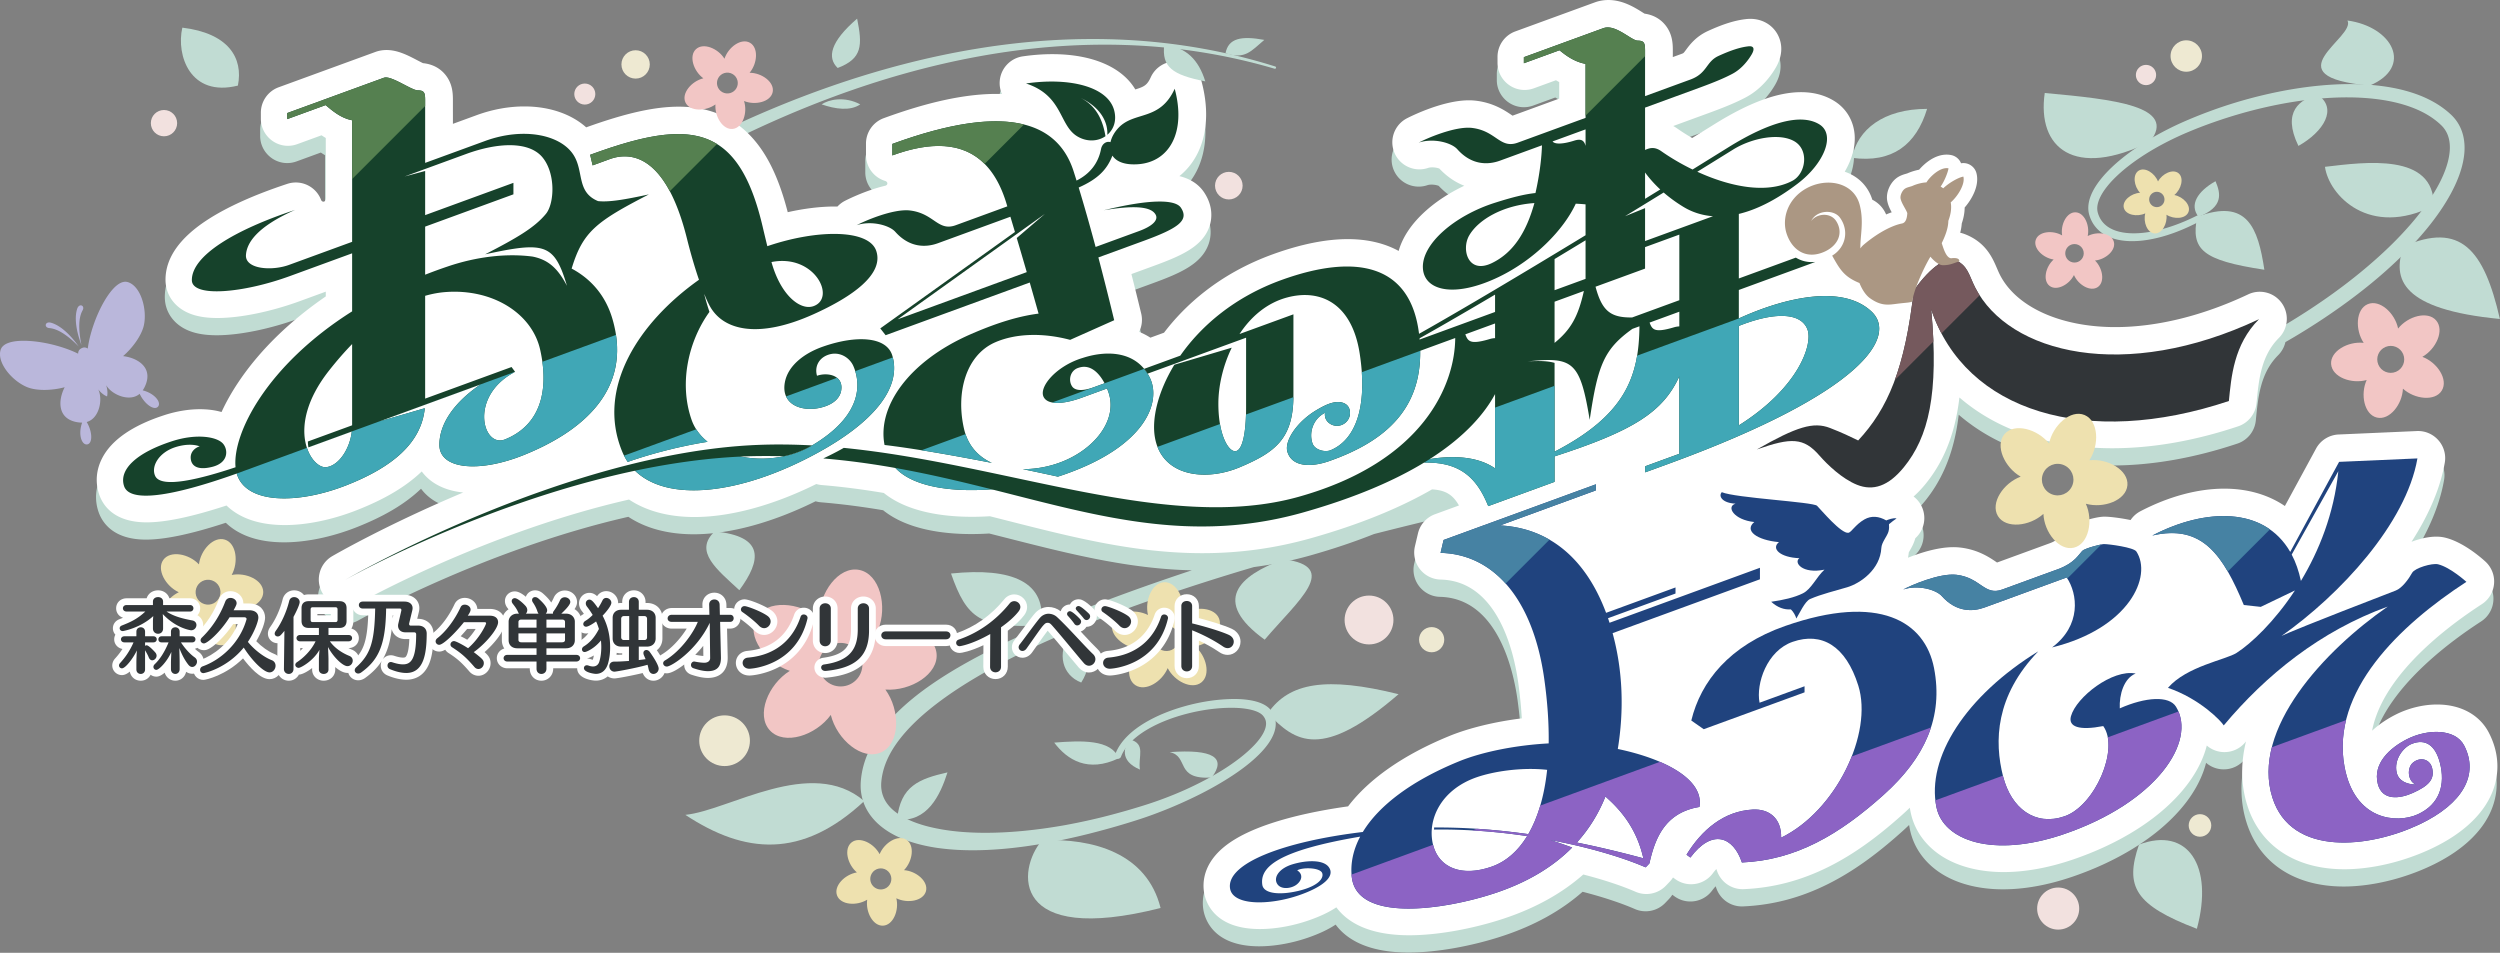 <svg viewBox="0 0 3697 1409" xmlns="http://www.w3.org/2000/svg" xml:space="preserve" style="fill-rule:evenodd;clip-rule:evenodd;stroke-linejoin:round;stroke-miterlimit:2"><rect x="0" y="0" width="3697" height="1409" fill="#808080" stroke="none"/><path style="fill:none" d="M0 0h3696.8v1408.6H0z"/><clipPath id="a"><path d="M0 0h3696.8v1408.6H0z"/></clipPath><g clip-path="url(#a)"><path d="m2736.72 627.118-1.068-.453c.932-.655 1.852-1.307 2.769-1.962-.563.813-1.132 1.619-1.701 2.415m942.78 481.962c-13.746-26.524-41.659-41.737-76.584-41.737-20.54 0-42.403 5.357-61.561 15.083-9.934 5.044-22.795 12.804-34.556 23.686 4.882-25.125 17.366-50.992 37.368-77.331 28.118-37.027 71.319-74.996 124.929-109.799a40.037 40.037 0 0 0 18.219-33.551 40.02 40.02 0 0 0-13.077-29.583c-7.317-6.659-33.227-28.881-59.4-35.247-4.127-1.004-8.41-1.491-13.094-1.491-13.873 0-28.003 4.493-33.435 6.425-1.066.378-2.126.773-3.181 1.183 26-40.317 42.786-80.079 49.182-116.965.392-2.257.588-4.544.588-6.835 0-21.942-18.056-39.999-39.999-39.999-.585 0-1.171.013-1.756.039l-115.826 5.087a40.041 40.041 0 0 0-33.401 20.88l-46.073 84.883c-24.787-16.791-55.237-25.664-89.607-25.664-39.142 0-81.981 11.523-123.886 33.324a39.876 39.876 0 0 0-14.708 13.123 231.162 231.162 0 0 0-5.484-1.098c-9.89-1.865-24.357-3.887-32.753-3.921h-.173c-2.286 0-9.245 0-26.936 5.073-17.077 4.898-26.572 9.739-33.867 17.268-2.23 2.303-3.972 4.474-5.509 6.389-3.415 4.258-5.883 7.334-14.748 10.576l-77.98 28.51-1.331-.899c-9.981-6.76-26.685-18.074-52.737-21.21a88.126 88.126 0 0 0-10.487-.607c-22.822 0-48.602 8.226-67.122 15.6a93.728 93.728 0 0 0 1.191-7.978c.371-.656.774-1.353 1.1-1.918 2.625-4.55 5.893-10.212 8.055-17.303.161-.529.315-1.06.463-1.594a40.022 40.022 0 0 0 13.314-29.798 40.03 40.03 0 0 0-15.855-31.893c6.026-5.343 11.887-11.503 17.576-18.473 23.454-28.738 38.678-62.807 46.545-104.152 1.449-7.616 2.664-15.566 3.645-23.868 11.243 9.722 23.389 18.588 36.381 26.528 51.993 31.772 117.591 48.564 189.699 48.561 59.147-.003 121.768-10.912 186.124-32.427 14.902-4.982 25.546-18.301 27.117-33.935l.395-3.955c3.101-31.294 6.618-66.762 32.677-92.776a39.88 39.88 0 0 0 10.727-19.389c4.454-2.557 8.897-5.133 13.316-7.754 11.959-7.109 23.76-14.493 35.428-22.092 23.321-15.223 46.049-31.415 67.939-48.765 21.9-17.332 42.917-35.887 62.596-55.939 19.64-20.068 38.082-41.575 53.696-65.495 7.776-11.971 14.866-24.536 20.58-37.991 2.861-6.721 5.346-13.683 7.308-20.898 1.952-7.216 3.366-14.709 3.882-22.462.504-7.739.06-15.78-1.835-23.736-1.886-7.938-5.33-15.769-10.289-22.504-1.219-1.697-2.555-3.298-3.929-4.855-.711-.754-1.396-1.538-2.139-2.255l-1.099-1.092-1.049-.968c-1.396-1.276-2.776-2.575-4.236-3.765l-2.164-1.821-2.224-1.733c-5.944-4.598-12.242-8.63-18.74-12.156-13.015-7.044-26.783-12.073-40.7-15.796-13.935-3.71-28.061-6.065-42.187-7.545-28.273-2.915-56.539-2.286-84.443.388-27.914 2.709-55.506 7.545-82.663 13.996a685.368 685.368 0 0 0-80.031 24.26 682.926 682.926 0 0 0-38.772 15.697 466.737 466.737 0 0 0-37.618 18.738c-12.254 6.815-24.198 14.224-35.711 22.327-11.496 8.124-22.578 16.935-32.846 26.823-5.117 4.963-10.045 10.177-14.596 15.814-4.544 5.638-8.754 11.67-12.213 18.344-3.405 6.674-6.13 14.091-6.692 22.283-.245 4.079.081 8.324 1.233 12.412.134.527.281 1.007.434 1.459l.454 1.391c.328.92.67 1.839 1.035 2.749.763 1.81 1.574 3.609 2.55 5.333 3.781 6.965 9.442 12.93 15.939 17.22 6.514 4.308 13.731 7.076 20.973 8.744 7.26 1.68 14.584 2.338 21.814 2.361 7.235.018 14.388-.605 21.433-1.645 14.085-2.134 27.748-5.889 40.943-10.699 13.199-4.812 25.953-10.645 38.282-17.203 2.221-1.185 3.106-3.962 1.98-6.213-1.148-2.288-3.976-3.226-6.264-2.078l-.01.005c-12.132 6.087-24.618 11.435-37.405 15.753-12.784 4.296-25.871 7.64-39.068 9.349-6.593.838-13.208 1.27-19.745 1.121-6.531-.151-12.994-.888-19.127-2.442-6.129-1.539-11.908-3.958-16.826-7.36-4.909-3.409-8.899-7.819-11.595-13.024-.701-1.285-1.271-2.647-1.821-4.017a64.398 64.398 0 0 1-.741-2.098l-.324-1.071-.163-.535-.116-.487c-.664-2.561-.821-5.279-.599-8.062.486-5.588 2.643-11.363 5.584-16.861 2.976-5.51 6.757-10.779 10.939-15.782 4.188-5.009 8.816-9.746 13.661-14.285 9.732-9.055 20.407-17.262 31.53-24.834 11.142-7.558 22.755-14.49 34.68-20.854a449.96 449.96 0 0 1 36.62-17.455 673.367 673.367 0 0 1 38.027-14.73c25.651-9.045 51.807-16.668 78.301-22.668 26.493-5.987 53.333-10.38 80.274-12.695 26.922-2.289 54.008-2.557 80.522.478 13.241 1.533 26.336 3.879 38.984 7.397 12.632 3.526 24.853 8.186 36.005 14.388 5.569 3.103 10.862 6.586 15.767 10.468l1.835 1.459 1.768 1.526c1.203.994 2.313 2.076 3.448 3.132l.842.79.724.736c.496.479.93 1.006 1.401 1.504.887 1.036 1.757 2.084 2.531 3.195 3.166 4.397 5.347 9.435 6.6 14.893 1.246 5.461 1.565 11.326 1.119 17.312-.883 12.007-4.613 24.333-9.714 36.176-5.122 11.875-11.664 23.366-18.954 34.434-14.671 22.127-32.25 42.649-51.165 61.867-9.476 9.606-19.318 18.891-29.443 27.883a751.57 751.57 0 0 1-31.117 26.19c-21.235 16.92-43.37 32.781-66.132 47.722-11.384 7.468-22.931 14.698-34.605 21.73-1.331.806-2.671 1.599-4.006 2.399a40.012 40.012 0 0 0-4.13-7.456c-7.701-10.949-20.051-16.993-32.739-16.993a39.873 39.873 0 0 0-17.065 3.836c-67.057 31.676-134.996 48.418-196.474 48.418-80.96 0-146.335-29.576-170.613-77.187-1.59-3.116-2.993-6.393-4.478-9.861-6.528-15.242-16.394-38.276-47.192-50.305-5.962-2.328-12.354-3.509-18.998-3.509-36.494 0-68.288 34.443-88.535 63.337a40.008 40.008 0 0 0-6.993 18.508l-.224 1.981c-12.916-10.806-28.065-18.657-45.321-23.509 20.418-12.58 33.008-30.743 38.915-40.949 13.445-23.222 7.096-41.185 2.114-49.826-8-13.877-22.866-22.161-39.764-22.161-2.084 0-4.238.123-6.401.367-16.469 1.858-33.862 7.294-56.4 17.624-17.828 8.171-26.958 20.501-32.413 27.868-3.599 4.861-3.599 4.861-6.156 5.796l-33.277 12.167v-9.301c23.173-9.472 46.983-23.465 71.118-41.82 38.214-29.064 60.9-68.072 59.205-101.8-1.095-21.802-12.187-40.719-30.431-51.9-14.007-8.584-30.463-12.936-48.912-12.936-34.918 0-76.749 15.453-127.883 47.242a32024.838 32024.838 0 0 1-33.092 20.545c-7.603-4.369-14.9-8.993-21.635-13.723a73.304 73.304 0 0 0-6.383-4.018l52.712-19.273c25.039-9.155 40.872-15.865 54.654-23.16 23.627-12.511 37.918-32.969 44.337-44.055 13.442-23.223 7.092-41.184 2.111-49.824-8.001-13.874-22.865-22.158-39.763-22.158-2.085 0-4.24.123-6.399.368-16.47 1.857-33.866 7.292-56.402 17.622-17.828 8.172-26.958 20.501-32.413 27.868-3.599 4.861-3.599 4.861-6.157 5.796l-13.329 4.874V99.073c0-10.45-1.121-22.696-9.438-34.294-5.525-7.707-15.445-16.682-32.399-19.093a402.272 402.272 0 0 1-2.78-1.737c-11.67-7.331-29.307-18.409-50.661-18.409-6.972 0-13.751 1.185-20.152 3.522l-117.531 42.922c-15.743 5.75-26.277 20.812-26.278 37.573v8.988c0 21.943 18.057 40 40 40 4.68 0 9.323-.821 13.718-2.426l32.738-11.953c1.529.935 3.124 1.866 4.783 2.783v24.397l-69.005 25.229-1.334-.901c-9.98-6.759-26.686-18.072-52.735-21.208a88.366 88.366 0 0 0-10.488-.607c-41.149 0-91.916 26.746-92.41 27.016-18.21 9.956-25.781 32.185-17.432 51.186 6.541 14.889 21.15 23.919 36.623 23.919a39.976 39.976 0 0 0 12.868-2.135c.928-.315 2.969-.845 6.206-.845 4.524 0 8.453 1.029 10.468 1.803 12.112 12.874 24.839 20.739 36.857 25.401-21.361 10.106-40.838 22.726-56.725 36.916-20.916 18.684-34.534 38.872-40.319 59.489-21.304-11.613-46.554-17.478-75.409-17.478-32.096 0-69.006 7.423-109.705 22.062-81.821 29.433-132.418 77.612-161.865 116.313l-20.173 7.367a102.054 102.054 0 0 0-16.611-8.612 39.933 39.933 0 0 0 3.025-27.132 5080.757 5080.757 0 0 0-14.457-58.333l32.696-11.954c40.905-14.956 72.983-28.802 82.888-59.057 3.088-9.432 6.146-28.445-8.07-49.796-9.414-14.139-23.572-20.855-36.572-24.046 6.977-5.605 13.209-12.206 18.556-19.728 21.756-30.603 26.796-73.331 14.191-120.314-4.677-17.432-20.599-29.641-38.648-29.635-15.565 0-29.856 9.076-36.389 23.424-5.446 11.959-9.852 14.023-22.887 18.101-19.626-33.053-63.688-52.186-122.766-52.186-14.096 0-28.769 1.095-43.612 3.253-18.388 2.674-32.513 17.656-34.099 36.168a39.91 39.91 0 0 0 3.226 19.494c-2.684-.087-5.4-.13-8.145-.13-46.095 0-100.597 11.735-166.621 35.875-15.736 5.753-26.264 20.812-26.265 37.567v17a40.036 40.036 0 0 0 17.081 32.784 40 40 0 0 0 11.559 5.563c3.715 1.348 4.237 5.653 0 6.969h-.001c-31.631 7.541-60.233 22.612-60.603 22.814a39.965 39.965 0 0 0-10.227 7.98 242.945 242.945 0 0 0-3.912-.032c-21.394 0-45.23 2.915-69.619 8.403-13.093-50.827-30.471-86.633-54.293-112.094-7.413-7.924-15.472-14.776-24.145-20.569 48.222-23.775 97.596-45.231 148.036-63.882 69.131-25.55 140.292-45.843 212.836-59.154 72.511-13.311 146.441-19.57 220.233-16.985 73.765 2.536 147.327 14.051 218.296 34.984.164.05.334.076.506.076.946 0 1.725-.779 1.725-1.726a1.73 1.73 0 0 0-1.22-1.65c-70.851-22.341-144.664-35.326-218.971-39.265-74.333-3.992-149.084.93-222.577 13.013-73.527 12.082-145.828 31.251-216.189 55.777-55.61 19.395-110.026 42.14-163.131 67.627-18.545-8.105-39.351-12.194-62.28-12.194-35.671 0-78.093 9.457-136.862 30.582-21.937-19.688-54.357-30.94-91.283-30.94-23.498 0-47.346 4.363-70.88 12.968l-34.941 12.775v-36.061c0-10.45-1.121-22.696-9.437-34.293-5.783-8.067-16.381-17.523-34.819-19.389-2.313-1.115-5.583-2.822-7.977-4.072-14.451-7.546-29.393-15.348-45.911-15.348-5.772 0-11.343.966-16.558 2.871L411.009 154.59c-15.744 5.749-26.28 20.812-26.28 37.573v8.988c0 21.944 18.057 40 40 40a40 40 0 0 0 13.719-2.426l35.998-13.143a126.064 126.064 0 0 0 6.278 3.997v88.59c0 7.435-5.782 6.503-7.006 2.816-6.103-15.808-21.207-25.602-37.313-25.602-4.162 0-8.392.654-12.549 2.027-49.235 16.264-89.169 34.28-118.69 53.547-40.86 26.667-61.534 56.408-61.448 88.394.058 21.801 12.99 40.242 34.593 49.33 11.368 4.782 25.18 7.106 42.227 7.106 33.566 0 79.142-9.336 121.915-24.976l38.271-13.992v7.055c-53.361 36.554-97.539 79.73-128.548 125.791-10.262 15.244-18.826 30.391-25.597 45.157-9.56-2.729-20.311-4.144-31.997-4.144-16.555 0-34.45 2.936-51.749 8.492-47.782 15.346-79.061 36.957-92.967 64.232-8.66 16.986-10.187 35.258-4.417 52.845 5.116 15.59 21.065 41.742 70.402 41.739 28.057-.002 66.861-8.173 118.071-24.909 16.035 15.471 42.562 28.931 86.328 28.931 32.308 0 69.978-7.79 106.069-21.933 41.007-16.071 72.132-34.473 95.152-56.258.389-.368.774-.736 1.159-1.106 5.164 6.992 11.786 13.075 19.694 17.944 11.546 7.108 25.494 11.526 41.604 13.197-113.025 47.538-190.273 92.157-193.585 94.08-19.034 11.046-25.57 35.392-14.628 54.485 7.388 12.891 20.867 20.118 34.741 20.118 6.894 0 13.67-1.791 19.664-5.195 1.888-1.068 186.105-104.455 399.063-153.098 25.521 16.971 58.472 25.841 96.678 25.841 53.204 0 116.466-17.213 180.223-48.789a40.072 40.072 0 0 0 8.05 1.513c29.895 2.504 60.039 6.346 91.805 11.707 35.792 28.836 89.629 35.253 130.424 35.252 8.603 0 17.475-.282 26.455-.839 8.574 2.163 17.093 4.329 25.565 6.483 92.625 23.555 180.368 45.85 274.119 47.963a3861.169 3861.169 0 0 0-40.951 13.825c-39.656 13.66-79.092 28.029-118.226 43.332a2069.428 2069.428 0 0 0-58.423 23.795c-19.362 8.257-38.639 16.791-57.689 25.912-19.044 9.126-37.954 18.653-56.503 29.014-18.559 10.336-36.791 21.45-54.438 33.719-8.821 6.138-17.48 12.588-25.885 19.459-8.422 6.845-16.589 14.121-24.413 21.882-7.816 7.769-15.278 16.06-22.066 25.073-6.784 9.005-12.98 18.689-18.029 29.178-5.04 10.478-8.985 21.75-11.176 33.522-.559 2.938-.976 5.908-1.327 8.887l-.221 2.24a68.25 68.25 0 0 0-.196 2.306 79.557 79.557 0 0 0-.223 4.809c-.139 6.452.597 13.067 2.197 19.521 1.582 6.461 4.161 12.705 7.429 18.43 3.272 5.732 7.248 10.933 11.619 15.538 8.775 9.231 18.978 16.092 29.396 21.474 10.477 5.335 21.272 9.189 32.088 12.21a233.342 233.342 0 0 0 16.272 3.888 241.07 241.07 0 0 0 16.306 2.759c21.749 2.952 43.41 3.696 64.868 3.01 21.461-.679 42.73-2.67 63.791-5.593 21.064-2.916 41.921-6.773 62.579-11.324 20.682-4.44 41.143-9.693 61.455-15.359a1105.121 1105.121 0 0 0 30.331-8.924c10.055-3.12 20.086-6.315 30.062-9.939a654.5 654.5 0 0 0 58.625-24.321c19.167-8.965 37.862-18.984 55.829-30.311 8.993-5.647 17.785-11.662 26.244-18.199 8.444-6.552 16.586-13.603 23.999-21.58 3.695-3.997 7.208-8.226 10.359-12.824 3.137-4.6 5.953-9.563 7.926-15.088 1.96-5.488 3.05-11.685 2.15-17.947a30.93 30.93 0 0 0-2.741-8.995c-1.354-2.824-3.124-5.378-5.097-7.654-2.142-2.449-4.632-4.386-7.187-5.966-2.566-1.569-5.218-2.799-7.888-3.821-5.35-2.016-10.771-3.244-16.172-4.083-10.811-1.649-21.575-1.801-32.234-1.295-21.316 1.042-42.319 4.67-62.766 10.356-20.408 5.756-40.407 13.443-58.869 24.415-9.201 5.503-18.008 11.878-25.797 19.567-3.884 3.848-7.501 8.033-10.655 12.616-3.148 4.581-5.828 9.567-7.778 14.888a4.637 4.637 0 0 0-.285 1.598c0 2.535 2.085 4.62 4.62 4.62a4.626 4.626 0 0 0 4.309-2.954l.041-.106c3.479-8.945 9.503-16.888 16.665-23.692 7.182-6.821 15.469-12.609 24.225-17.617 8.766-5.01 18.021-9.259 27.514-12.918 9.496-3.662 19.245-6.719 29.118-9.272 19.744-5.066 40.072-8.141 60.188-8.691 10.03-.265 20.067.136 29.529 1.803 4.714.834 9.28 2.015 13.325 3.654 4.032 1.618 7.48 3.823 9.352 6.133 2.494 2.906 3.959 5.974 4.419 9.333.469 3.359-.1 7.164-1.531 11.087-1.423 3.922-3.657 7.891-6.312 11.712-2.663 3.829-5.766 7.525-9.103 11.079-6.723 7.085-14.272 13.72-22.267 19.875-7.999 6.164-16.419 11.911-25.081 17.329-17.351 10.812-35.665 20.28-54.404 28.82-18.788 8.453-38.094 15.826-57.727 22.149a712.068 712.068 0 0 1-14.787 4.601 1118.33 1118.33 0 0 1-14.92 4.4 1086.065 1086.065 0 0 1-30 8.166c-20.073 5.142-40.319 9.52-60.643 13.271-20.348 3.624-40.793 6.527-61.27 8.508-20.473 1.986-40.985 3.047-61.374 2.869-20.374-.204-40.667-1.642-60.332-5.069-9.817-1.744-19.5-3.846-28.806-6.712-9.303-2.84-18.258-6.373-26.415-10.762-8.165-4.342-15.529-9.604-21.208-15.771-2.842-3.078-5.257-6.369-7.173-9.837-1.927-3.466-3.313-7.119-4.29-10.906-.958-3.794-1.41-7.762-1.376-11.854.008-1.022.04-2.051.113-3.088.023-.502.073-1.058.129-1.626l.157-1.682c.26-2.24.558-4.477.975-6.701a103.67 103.67 0 0 1 3.33-13.241 116.517 116.517 0 0 1 5.115-12.909c7.946-16.968 19.977-32.57 33.697-46.833 13.77-14.281 29.372-27.203 45.724-39.268 16.394-12.038 33.622-23.178 51.323-33.643 17.702-10.467 35.856-20.32 54.326-29.624a1274.743 1274.743 0 0 1 56.166-26.598 1763.672 1763.672 0 0 1 57.399-24.221c38.627-15.366 77.748-29.632 117.222-42.918a3375.377 3375.377 0 0 1 119.148-37.823c2.13-.635 4.266-1.252 6.397-1.884 28.173-3.689 56.003-9.431 83.919-17.326 33.562-9.493 64.843-20.021 93.698-31.513a5581.637 5581.637 0 0 1 116.055-28.324c3.074 3.133 5.857 6.961 8.499 11.6l-35.43 12.954a40.034 40.034 0 0 0-25.204 28.417l-4.486 19.094a40.034 40.034 0 0 0-1.06 9.149c0 21.593 17.483 39.488 39.07 39.991 84.61 1.968 108.424 107.18 114.737 152.323 2.561 18.326 4.329 36.015 5.29 52.906-39.694 4.96-77.95 14.177-107.124 26.105-67.44 27.571-118.739 63.282-149.76 104.032-42.757 5.983-81.35 14.424-112.487 24.639-42.238 13.856-70.477 30.551-86.332 51.037-14.869 19.214-16.031 37.837-14.387 50.078 1.756 13.061 12.915 55.679 82.843 55.678 22.619 0 48.17-4.522 71.946-12.731 16.517-5.703 30.17-12.134 41.053-19.365 15.916 21.454 47.091 41.295 107.961 41.294 40.703-.001 92.811-9.19 139.39-24.58 46.656-15.417 86.208-37.34 117.836-65.285 29.673 7.668 56.472 16.478 77.324 25.555 15.345 6.681 33.333 3.055 44.891-9.048l5.543-5.803a39.993 39.993 0 0 0 4.918-6.307l3.237 2.354a39.834 39.834 0 0 0 23.497 7.653c12.22 0 24.28-5.581 32.125-16.128 1.978-2.659 3.739-4.736 5.255-6.35.292.746.586 1.554.877 2.428 5.462 16.389 20.791 27.352 37.935 27.352.59 0 1.182-.013 1.775-.039 44.088-1.945 85.414-12.9 126.343-33.491 35.231-17.723 69.659-42.151 108.352-76.875a404.764 404.764 0 0 0 10.795-10.041c.38 2.375.814 4.737 1.305 7.09 5.749 27.573 23.451 51.325 49.844 66.88 23.502 13.853 53.803 21.175 87.624 21.175h.004c31.923 0 66.521-6.285 102.831-18.679 98.13-33.498 170.537-91.749 193.688-155.822a132.664 132.664 0 0 0 3.862-12.593 40.01 40.01 0 0 0 26.113 9.7 40.018 40.018 0 0 0 30.675-14.33l1.215-1.447c-8.15 33.189-7.485 65.057 1.991 94.813 19.064 59.863 71.392 94.196 143.566 94.196 41.026 0 88.283-11.295 129.655-30.988 47.758-22.734 79.3-53.494 91.216-88.954 9.057-26.945 6.539-55.284-7.282-81.956" style="fill:#c1dcd3;fill-rule:nonzero"/><path d="M3680.54 1083.56c-13.746-26.524-41.659-41.737-76.584-41.737-20.54 0-42.403 5.356-61.562 15.083-9.933 5.044-22.794 12.803-34.555 23.685 4.882-25.125 17.366-50.991 37.368-77.331 28.118-37.026 71.318-74.995 124.929-109.799a40.034 40.034 0 0 0 18.219-33.55 40.016 40.016 0 0 0-13.078-29.583c-7.316-6.66-33.226-28.881-59.399-35.247-4.127-1.004-8.41-1.492-13.094-1.492-13.873 0-28.004 4.493-33.435 6.425-1.082.385-2.143.779-3.181 1.184 26-40.318 42.786-80.08 49.182-116.965.392-2.257.588-4.544.588-6.835 0-21.943-18.056-40-40-40-.585 0-1.17.013-1.755.039l-115.827 5.087a40.042 40.042 0 0 0-33.4 20.88l-46.073 84.884c-24.787-16.791-55.238-25.665-89.608-25.665-39.141 0-81.98 11.524-123.885 33.325a39.852 39.852 0 0 0-14.708 13.123 231.162 231.162 0 0 0-5.484-1.098c-9.89-1.865-24.357-3.888-32.754-3.922h-.173c-2.286 0-9.245 0-26.935 5.073-17.077 4.899-26.572 9.74-33.867 17.269-2.231 2.303-3.972 4.474-5.509 6.389-3.415 4.257-5.883 7.334-14.748 10.576l-77.981 28.51-1.331-.9c-9.98-6.76-26.684-18.073-52.736-21.21a88.336 88.336 0 0 0-10.487-.606c-22.823 0-48.602 8.225-67.122 15.599a93.705 93.705 0 0 0 1.191-7.977c.371-.656.773-1.354 1.1-1.918 2.625-4.55 5.892-10.212 8.054-17.304.161-.528.316-1.059.463-1.594a40.019 40.019 0 0 0 13.316-29.798 40.026 40.026 0 0 0-15.857-31.892c6.027-5.344 11.888-11.503 17.576-18.474 23.455-28.737 38.679-62.806 46.545-104.151 1.45-7.617 2.664-15.567 3.646-23.869 11.243 9.723 23.389 18.589 36.381 26.528 51.993 31.773 117.591 48.565 189.699 48.562 59.146-.003 121.767-10.913 186.124-32.427 14.902-4.982 25.546-18.302 27.117-33.936l.395-3.955c3.101-31.293 6.618-66.761 32.676-92.776 13.769-13.745 15.651-35.404 4.458-51.318-7.701-10.95-20.05-16.993-32.738-16.993a39.89 39.89 0 0 0-17.065 3.835c-67.057 31.676-134.996 48.418-196.474 48.418-80.96 0-146.335-29.576-170.613-77.186-1.59-3.117-2.993-6.393-4.479-9.861-6.527-15.243-16.393-38.277-47.191-50.306a50.588 50.588 0 0 0-7.133-2.186c1.148-4.411 1.983-8.997 2.308-13.683 2.12-6.266 4.209-14.358 4.288-23.611 11.131-12.766 22.123-32.883 17.429-50.788-2.336-8.912-10.383-14.93-19.328-14.93-1.147 0-2.292.099-3.423.294-2.44-6.043-7.78-10.76-14.609-12.134a34.27 34.27 0 0 0-6.717-.661c-17.411 0-32.246 12.537-40.701 22.304-7.376 1.44-13.879 3.819-17.428 5.445-.386.13-1.206.366-1.821.541-3.906 1.119-9.809 2.809-15.175 7.201-8.314 6.799-15.298 20.551-12.564 33.674 1.255 6.025 3.934 11.477 6.462 16.116-2.794.96-5.55 2.029-8.261 3.204a44.28 44.28 0 0 0-2.369-4.752c-4.298-7.455-10.589-13.276-18.101-17.086-6.091-19.978-21.022-34.741-40.724-41.359 10.3-17.653 15.587-35.898 14.737-52.816-1.096-21.801-12.188-40.718-30.432-51.899-14.006-8.584-30.463-12.937-48.912-12.937-34.918 0-76.748 15.453-127.883 47.243a30387.739 30387.739 0 0 1-33.091 20.544c-7.603-4.368-14.901-8.993-21.635-13.722a73.554 73.554 0 0 0-6.383-4.019l52.712-19.272c25.039-9.155 40.872-15.865 54.653-23.16 23.628-12.511 37.919-32.969 44.338-44.055 13.442-23.223 7.092-41.185 2.111-49.824-8.001-13.875-22.866-22.159-39.763-22.159-2.085 0-4.24.124-6.4.368-16.469 1.858-33.865 7.293-56.401 17.622-17.828 8.172-26.958 20.502-32.413 27.868-3.6 4.861-3.6 4.861-6.157 5.797l-13.329 4.873V73.553c0-10.45-1.121-22.696-9.438-34.295-5.525-7.706-15.445-16.681-32.399-19.093-.934-.577-1.924-1.199-2.781-1.736-11.669-7.331-29.306-18.41-50.661-18.41-6.971 0-13.751 1.186-20.151 3.522l-117.531 42.923c-15.744 5.749-26.279 20.812-26.279 37.573v8.988c0 21.944 18.057 40 40 40a40 40 0 0 0 13.719-2.426l32.737-11.953a125.88 125.88 0 0 0 4.784 2.783v24.396l-69.005 25.23-1.334-.901c-9.981-6.76-26.686-18.073-52.736-21.208a88.126 88.126 0 0 0-10.487-.607c-41.149 0-91.916 26.745-92.41 27.015-18.21 9.956-25.781 32.185-17.433 51.186 6.541 14.889 21.151 23.92 36.623 23.919 4.274 0 8.616-.69 12.869-2.134.927-.316 2.968-.845 6.206-.845 4.524 0 8.453 1.029 10.467 1.802 12.113 12.874 24.839 20.74 36.858 25.402-21.362 10.105-40.838 22.726-56.725 36.916-20.916 18.683-34.534 38.872-40.319 59.488-21.304-11.612-46.554-17.478-75.409-17.478-32.096 0-69.006 7.424-109.705 22.063-81.821 29.433-132.418 77.612-161.865 116.313l-20.173 7.366a102.05 102.05 0 0 0-16.611-8.611 39.941 39.941 0 0 0 3.025-27.133 5080.593 5080.593 0 0 0-14.457-58.332l32.696-11.954c40.905-14.956 72.982-28.802 82.888-59.057 3.088-9.433 6.146-28.445-8.07-49.796-9.414-14.139-23.572-20.855-36.572-24.047 6.976-5.604 13.208-12.205 18.556-19.727 21.756-30.603 26.796-73.331 14.191-120.314-4.375-16.303-18.512-28.106-35.334-29.498-16.782-1.388-32.724 7.962-39.704 23.287-5.445 11.959-9.852 14.022-22.886 18.101-19.626-33.053-63.688-52.187-122.766-52.187-14.096 0-28.769 1.095-43.613 3.253-18.387 2.674-32.512 17.657-34.098 36.169a39.905 39.905 0 0 0 3.226 19.493c-2.684-.086-5.4-.129-8.145-.129-46.096 0-100.597 11.734-166.621 35.875-15.736 5.753-26.264 20.812-26.265 37.567v17a40.03 40.03 0 0 0 17.081 32.783 40 40 0 0 0 11.559 5.563c3.715 1.348 4.237 5.654 0 6.97h-.001c-31.631 7.541-60.233 22.611-60.603 22.814a39.926 39.926 0 0 0-10.227 7.98 231.904 231.904 0 0 0-3.912-.033c-21.395 0-45.23 2.916-69.619 8.404-13.093-50.827-30.471-86.633-54.293-112.095-27.285-29.161-63.245-43.948-106.881-43.948-35.671 0-78.093 9.458-136.862 30.582-21.937-19.688-54.357-30.939-91.283-30.939-23.499 0-47.346 4.362-70.88 12.967l-34.941 12.776v-36.062c0-10.449-1.121-22.695-9.437-34.293-5.783-8.067-16.381-17.523-34.819-19.388-2.314-1.115-5.584-2.822-7.978-4.073-14.45-7.545-29.392-15.347-45.91-15.347-5.772 0-11.344.965-16.558 2.87L412.048 129.07c-15.744 5.749-26.279 20.812-26.279 37.573v8.988c.002 21.944 18.059 40 40.003 40 4.618 0 9.26-.8 13.716-2.426l35.998-13.143a126.064 126.064 0 0 0 6.278 3.997v88.59c0 7.435-5.783 6.503-7.006 2.816-6.104-15.808-21.207-25.602-37.314-25.602-4.161 0-8.391.654-12.548 2.027-49.235 16.263-89.169 34.279-118.69 53.547-40.86 26.667-61.535 56.407-61.449 88.394.059 21.801 12.991 40.242 34.594 49.329 11.368 4.782 25.18 7.107 42.227 7.107 33.566 0 79.142-9.337 121.915-24.976l38.271-13.993v7.056c-53.362 36.554-97.539 79.729-128.548 125.791-10.262 15.243-18.826 30.391-25.597 45.157-9.56-2.73-20.311-4.145-31.997-4.145-16.556 0-34.45 2.937-51.749 8.492-47.782 15.347-79.062 36.957-92.967 64.233-8.66 16.985-10.187 35.258-4.417 52.845 5.115 15.59 21.065 41.741 70.402 41.738 28.057-.002 66.86-8.173 118.071-24.908 16.035 15.471 42.561 28.931 86.328 28.931 32.308 0 69.978-7.79 106.068-21.934 41.008-16.07 72.133-34.472 95.153-56.257.389-.368.774-.737 1.159-1.107 5.164 6.993 11.786 13.076 19.694 17.945 11.546 7.108 25.494 11.526 41.604 13.196-113.025 47.539-190.274 92.158-193.586 94.081-19.033 11.045-25.57 35.391-14.628 54.485 7.389 12.891 20.868 20.117 34.742 20.117a39.845 39.845 0 0 0 19.664-5.194c1.887-1.069 186.105-104.455 399.063-153.099 25.521 16.972 58.472 25.842 96.678 25.842 53.203 0 116.466-17.213 180.222-48.789a40.072 40.072 0 0 0 8.05 1.513c29.896 2.503 60.04 6.345 91.806 11.707 35.791 28.836 89.628 35.253 130.424 35.252 8.602 0 17.474-.283 26.455-.839 8.574 2.163 17.093 4.329 25.564 6.483 97.356 24.758 189.312 48.142 288.527 48.142 55.451 0 108.216-7.3 161.309-22.317 69.778-19.735 129.728-43.935 178.413-72.007 19.486 1.124 30.529 7.423 39.839 23.771l-35.43 12.954a40.034 40.034 0 0 0-25.204 28.417l-4.486 19.094a40.027 40.027 0 0 0 7.299 33.624 40.028 40.028 0 0 0 30.71 15.515c84.611 1.968 108.425 107.18 114.738 152.324 2.561 18.326 4.329 36.014 5.29 52.906-39.695 4.96-77.95 14.177-107.124 26.104-67.441 27.572-118.74 63.283-149.76 104.033-42.757 5.983-81.351 14.423-112.487 24.638-42.239 13.857-70.477 30.551-86.332 51.037-14.87 19.214-16.031 37.837-14.387 50.079 1.755 13.061 12.915 55.678 82.843 55.677 22.619 0 48.17-4.521 71.946-12.73 16.517-5.703 30.17-12.134 41.053-19.365 15.916 21.454 47.09 41.295 107.961 41.294 40.703-.001 92.811-9.19 139.389-24.581 46.657-15.417 86.208-37.339 117.837-65.285 29.673 7.668 56.472 16.479 77.323 25.556 15.345 6.681 33.334 3.055 44.892-9.049l5.543-5.803a39.94 39.94 0 0 0 4.918-6.306l3.236 2.353a39.835 39.835 0 0 0 23.497 7.654c12.221 0 24.281-5.581 32.125-16.128 1.979-2.66 3.74-4.737 5.255-6.35.292.745.587 1.554.878 2.428 5.462 16.388 20.791 27.351 37.935 27.351.59 0 1.181-.012 1.775-.039 44.088-1.944 85.414-12.899 126.343-33.49 35.23-17.724 69.659-42.151 108.351-76.875a406.426 406.426 0 0 0 10.795-10.041c.38 2.375.815 4.736 1.306 7.09 5.749 27.572 23.45 51.324 49.844 66.88 23.502 13.852 53.803 21.175 87.624 21.175h.004c31.923 0 66.521-6.286 102.831-18.679 98.13-33.498 170.537-91.749 193.687-155.822a132.38 132.38 0 0 0 3.863-12.593 40.006 40.006 0 0 0 26.116 9.699 40.026 40.026 0 0 0 30.672-14.329l1.215-1.447c-8.15 33.188-7.485 65.056 1.991 94.812 19.064 59.863 71.391 94.196 143.566 94.196 41.026 0 88.282-11.294 129.654-30.988 47.758-22.733 79.3-53.493 91.217-88.953 9.057-26.945 6.538-55.284-7.282-81.956" style="fill:#fff;fill-rule:nonzero"/><path d="m3388.97 820.122 68.955-123.331c-6.447 63.139-28.758 118.24-55.33 162.298-3.131-14.852-7.744-27.806-13.625-38.967m255.012 282.362c-13.159-25.395-54.34-24.714-84.521-9.391-25.435 12.913-50.76 35.959-43.207 66.01 6.402 25.47 32.501 22.21 51.794 13.531 23.365-10.511 32.684-19.986 28.587-36.889-3.131-12.913-17.218-17.218-28.386-7.913-8.8 7.331-8.349 26.297 3.872 32.266-11.348 0-24.945-4.442-27.921-17.701-4.305-19.174 9.619-37.261 22.331-42.348 20.321-8.13 34.85 2.275 41.552 27.858 8.45 32.258-.199 61.708-33.063 76.467-30.382 13.645-93.175 9.327-107.965-70.781-20.466-110.863 81.058-208.761 180.258-273.162 0 0-23.643-21.515-41.931-25.964-8.659-2.106-34.352 5.451-38.308 12.618-5.16 9.355-14.899 22.603-24.218 26.197-130.119 50.178-161.688 63.61-168.922 67.153 86.449-60.845 184.247-166.117 200.961-262.516l-115.825 5.087-72.279 133.163c-38.646-67.105-125.449-65.073-203.983-24.216 74.349-17.382 104.827 29.574 135.349 102.748l25.043 2.739 50.526-24.274c-30.364 46.159-64.409 78.316-86.287 92.361-15.848 10.174-73.957 19.761-101.453 51.653 47.102 16.109 78.562 48.913 82.475 55.565 62.217-74.348 142.686-139.655 242.531-175.737-92.925 64.256-202.792 181.344-170.535 282.635 27.97 87.828 143.641 74.584 217.914 39.228 63.655-30.3 87.916-73.344 65.611-116.387" style="fill:#20437e;fill-rule:nonzero"/><path d="M3359.58 1105.04c-6.405 25.144-6.854 50.325.876 74.6 27.97 87.828 143.641 74.583 217.914 39.228 63.655-30.301 87.916-73.344 65.611-116.388-13.159-25.394-54.34-24.714-84.521-9.391-25.435 12.913-50.76 35.959-43.207 66.011 6.402 25.47 32.501 22.209 51.794 13.531 23.366-10.512 32.684-19.986 28.587-36.89-3.131-12.913-17.218-17.217-28.386-7.912-8.8 7.331-8.349 26.296 3.872 32.266-11.348 0-24.945-4.442-27.921-17.702-4.305-19.173 9.62-37.261 22.331-42.347 20.321-8.131 34.85 2.274 41.552 27.858 8.451 32.257-.199 61.708-33.063 76.466-30.382 13.645-93.175 9.328-107.964-70.781-4.347-23.546-3.174-46.504 2.293-68.683l-109.768 40.134Z" style="fill:#8c63c4;fill-rule:nonzero"/><path d="M3182.81 791.952c55.677-13.017 86.751 10.05 111.665 53.186l62.265-62.264c-44.542-31.253-111.819-23.235-173.93 9.078" style="fill:#4682a3;fill-rule:nonzero"/><path d="M3159.24 815.532c-3.962-6.03-40.034-10.924-48-10.956-3.652-.015-28.043 6-32.087 10.174-5.02 5.182-11.513 18.02-35.251 26.699l-82.979 30.339-.001.001c-26.326 9.625-31.86-17.493-67.583-21.792-24.864-2.993-67.973 15.801-78.929 21.792 21.522-7.314 48.468 0 57.131 9.732 21.281 23.909 45.564 23.288 63.055 16.893l121.596-44.459c16.539 24.319 21.881 71.057-21.648 103.49 114.261-28.174 148.696-105.391 124.696-141.913m-145.043 147.652c-63.653 66.261-65.218 133.044-52.044 184.957 11.965 47.148 47.214 74.197 91.142 58.895 44.62-15.543 81.246-99.501 56.984-133.32-35.873 6.962-52.088 1.046-47.733-14.636 7.803-28.099 61.258-69.943 95.714-63.044-17.351 6.82-24.497 31.042-23.542 51.502 38.421-16.986 73.071-18.958 83.196-2.384 31.149 50.987-28.654 141.558-166.042 188.456-104.98 35.835-178.023 9.226-188.222-39.687-15.326-73.502 43.59-165 150.547-230.739" style="fill:#20437e;fill-rule:nonzero"/><path d="M3053.3 1207.03c-43.928 15.302-79.177-11.747-91.142-58.896-.091-.358-.179-.72-.268-1.08l-99.89 36.522c.394 3.483.944 6.932 1.655 10.341 10.198 48.913 83.242 75.522 188.222 39.686 131.319-44.826 191.746-129.549 169.629-181.471l-104.508 38.211c7.24 39.141-25.261 103.298-63.698 116.687" style="fill:#8c63c4;fill-rule:nonzero"/><path d="M3079.15 814.742c-5.02 5.182-11.513 18.02-35.251 26.7l-82.979 30.339h-.001c-26.326 9.626-31.86-17.492-67.583-21.792-24.864-2.992-67.973 15.801-78.929 21.792 21.522-7.313 48.468 0 57.13 9.732 21.282 23.91 45.564 23.289 63.056 16.894l121.596-44.459c.338.496.669 1.006.997 1.521l50.382-50.383c-7.988 1.541-25.09 6.221-28.418 9.656" style="fill:#4682a3;fill-rule:nonzero"/><path d="M2804.63 766.682c-4.499-1.285-12.54 1.779-15.273 2.917-10.696-6.152-21.856-7.462-32.379-1.4-13.174 7.589-19.174 18.896-23.478 19.679-10.583 1.924-40.696-34.174-46.435-39.914-5.739-5.739-121.044-11.565-140.87-20.13-5.217 5.522 0 15.957 20.348 17-14.348 4.174-2.609 24 27.652 27.13-15.13 12.522 3.131 26.609 36.522 29.74-12 9.391 1.522 22.702 30.218 23.746-8.87 6.26 4.217 23.732 37.086 16.949-12 10.957-19.304 28.696-31.826 34.957-12.522 6.261-28.84 9.917-46.956 12.522 9.391 8.608 19.304 12 29.087 11.247 3.782 3.531 6.913 9.231 8.087 13.535 4.043-6.261 12.55-25.435 20.347-28.826 16.641-7.237 37.696-12.261 54.913-17.422 19.258-5.773 48.783-26.013 50.479-58.23.423-8.049 8.358-16.943 10.443-23.78 1.223-4.01 1.127-8.316.84-11.202 3.81-3.176 8.258-6.718 11.195-8.518m-18.957 408.587c-65.802 59.053-129.913 96.652-209.739 100.174-12.913-38.739-44.347-50.087-76.174-7.305l-5.739-4.174c22.625-36.913 55.305-64.434 97.811-66.782 24.357-1.345 42.751 12.97 42.127 41.58 81.391-39.522 136.062-154.425 114.149-224.711-18.565-59.546-54.465-79.682-97.043-64.956-38.155 13.196-54.505 61.801-49.039 90.082l66.542-24.329v9l-149.077 54.506-18.4-12.84c14.005-57.723 56.061-110.941 139.017-139.897 139.293-48.621 206.554-6.344 219.913 62.217 14.087 72.297-13.304 132.652-74.348 187.435" style="fill:#20437e;fill-rule:nonzero"/><path d="M2738.38 1118.61c-19.65 49.763-57.612 97.419-104.417 120.147.625-28.61-17.77-42.925-42.127-41.58-42.506 2.348-75.186 29.869-97.81 66.783l5.739 4.174c31.826-42.783 63.261-31.435 76.174 7.304 79.826-3.522 143.936-41.12 209.739-100.174 34.538-30.996 58.299-63.777 69.874-99.495l-117.172 42.841Z" style="fill:#8c63c4;fill-rule:nonzero"/><path d="M2430.18 1269.24c-34.121-9.142-66.75-16.917-98.302-23.318 18.093-19.997 32.101-42.726 42.217-68.02 26.993 23.509 47.007 51.405 56.085 91.338m-223.651 12.13c-45.959 16.401-80.603 1.235-87.94-34.822-7.42-36.464 13.461-78.948 64.586-96.95 24.348-8.573 65.798-15.368 104.722-11.18-4.237 39.677-14.031 71.356-27.804 95.068-47.776-6.757-93.665-10.044-139.331-9.828l-.056 3.122c47.214-.679 94.127 3.153 137.632 9.638-13.942 22.778-31.706 37.778-51.809 44.952m396.077-441.739-222.431 81.326a333.62 333.62 0 0 0-2.247-6.752l99.821-36.497v-9l-102.675 37.54c-28.352-75.893-80.039-125.067-156.723-129.284l141.669-51.797v-9l-225.245 82.355-4.486 19.094c78.522 1.826 136.83 68.094 153.422 186.775 4.879 34.899 6.899 66.547 6.479 94.965-45.089 2.309-96.204 11.651-132.79 26.608-69.374 28.363-118.096 64.921-142.046 104.369-118.334 14.269-201.315 46.57-196.413 83.066 3.522 26.217 57.954 25.703 102.091 10.463 34.136-11.786 54.028-27.372 44.127-41.376-8.04-11.371-32.335-10.658-53.257-4.514-19.679 5.779-28.424 18.602-23.758 28.049 5.124 10.374 21.684 8.208 29.504 1.927 7.915-6.356 9.541-15.256.648-20.872 8.218-4.822 33.776-4.232 36.95 4.019 2.608 6.782-4.248 18.965-35.311 26.373-26.712 6.37-51.298 4.54-53.255-9.156-3.805-26.639 24.227-50.637 144.769-71.116-10.273 19.383-14.606 39.379-12.508 59.377 7.111 67.756 135.561 49.396 210.999 24.468 48.149-15.911 86.228-38.703 114.982-67.744-7.023-2.531-22.891-8.198-32.042-11.058 58.152 10.93 107.934 26.098 140.735 40.377l5.544-5.804c8.782-39.913 24.652-75.326 73.956-83.543 7.259-40.833-52.206-71.422-120.714-85.702 9.255-57.017 7.623-115.181-7.68-171.272l217.885-79.664v-17Z" style="fill:#20437e;fill-rule:nonzero"/><path d="M2374.09 1177.9c26.994 23.51 47.007 51.405 56.085 91.338-34.12-9.142-66.75-16.916-98.301-23.318 18.092-19.997 32.101-42.726 42.216-68.02m-114.002 55.584c-25.849-3.655-51.143-6.286-76.15-7.906l-6.714 2.455c27.812 1.582 55.073 4.503 81.109 8.384-13.942 22.777-31.706 37.777-51.809 44.951-44.791 15.984-78.823 1.976-87.316-32.123l-120.547 44.075c.076 1.084.162 2.168.276 3.251 7.11 67.757 135.56 49.396 210.998 24.468 48.149-15.91 86.228-38.702 114.983-67.743-7.024-2.532-22.891-8.199-32.042-11.059 58.152 10.931 107.933 26.098 140.735 40.378l5.543-5.805c8.783-39.913 24.652-75.326 73.957-83.543 4.885-27.483-20.456-50.324-58.436-66.677l-176.922 64.687c-4.731 16.115-10.684 30.189-17.665 42.207" style="fill:#8c63c4;fill-rule:nonzero"/><path d="m2218.35 776.962 141.669-51.798v-9l-225.245 82.355-4.486 19.095c37.461.871 70.315 16.42 96.239 45.318l64.866-64.865c-21.173-12.273-45.495-19.59-73.043-21.105" style="fill:#4682a3;fill-rule:nonzero"/><path d="M2597.97 664.675c59.099-33.763 83.828-41.322 108.307-31.763 18.686 7.296 28.95 12.286 41.593 18.448 43.47-46.496 69.244-105.912 82.193-221.698 26.05-37.178 49.528-49.7 60.224-45.523 19.779 7.726 21.136 22.549 30.585 41.078 49.908 97.868 221.411 140.48 419.806 46.765-37.565 37.502-41.087 86.01-44.609 121.038-210.13 70.247-389.67 15.974-440.217-135.58 11.783 125.58-4.277 189.217-40.485 233.583-22.696 27.809-45.254 35.504-69.274 25.854-21.786-8.752-43.36-29.29-55.522-43.202-23.335-26.691-41.478-27-92.601-9" style="fill:#313538;fill-rule:nonzero"/><path d="M2927.44 436.645c-2.371-3.721-4.575-7.525-6.565-11.428-9.449-18.529-10.806-33.352-30.586-41.077-10.695-4.178-34.174 8.345-60.224 45.522-6.201 55.442-15.344 97.954-27.961 132.318l57.013-57.013c-.595-14.788-1.674-30.588-3.263-47.526 4.186 12.549 9.274 24.416 15.173 35.616l56.413-56.413v.001Z" style="fill:#75595d;fill-rule:nonzero"/><path d="M1517.24 123.441c64.584-9.391 121.304 4.696 130.435 39.913 3.981 15.357-.944 28.16-10.18 35.993 1.082-19.298-10.516-40.853-39.385-54.515 25.832 13.042 33.397 37.474 36.667 56.588-11.158 7.669-27.138 8.882-41.574.282-27.441-16.348-20.788-60.261-75.963-78.261m1.126 278.974-190.954 69.818 217.787-155.942-41.642 35.664a7302.244 7302.244 0 0 1 14.809 50.46m227.95-95.257c-8.38-12.587-46.206-12.847-114.033 3.789 55.044-9.332 71.218-2.549 76.435 6.059 5.167 8.525-5.05 17.658-24.256 24.68l-64.296 23.508c-8.27-30.851-16.668-60.535-25.005-87.878 28.172-12.511 41.783-26.242 49.879-47.182 5.589 8.633 17.791 14.195 38.113 12.717 46.174-3.359 71.217-47.41 54-111.584-21.913 48.123-59.478 32.874-82.956 57.593-6.227 6.556-10.381 14.083-12.026 21.402-5.145-1.858-12.278 1.545-13.966 10.222-4.177 21.472-16.888 36.853-36.205 46.575a1636.898 1636.898 0 0 0-4.325-13.705c-24.948-77.805-108.095-99.022-268.095-40.522v17c79.412-29.035 142.702-16.404 169.051 72.044l.98 3.288-76.294 27.895c-26.326 9.625-31.86-17.493-67.583-21.792-24.864-2.992-67.972 15.801-78.929 21.792 21.522-7.314 48.468 0 57.131 9.732 21.282 23.91 45.564 23.289 63.055 16.893l.012-.004 107.18-39.187c2.322 7.78 4.546 15.234 6.727 22.56l-199.147 142.595 7.904 10.072 213.13-77.925a9040.41 9040.41 0 0 1 13.051 45.971c-27.379 3.511-59.131 12.477-100.129 30.362-92.896 40.525-138.617 107.929-127.642 163.908 40.941 4.88 98.403 14.706 158.791 26.529-19.959-9.078-35.316-25.184-41.106-49.733-12.522-53.087 2.015-109.554 46.087-128.695 30.894-13.418 71.217-14.087 110.674-3.561l65.152-29.048c-7.53-31.144-15.386-62.45-23.393-92.839l66.776-24.415c51.427-18.803 67.763-30.336 55.258-49.116m-429.278 375.311 183.823 37.103c-76.798 11.951-159.116 4.772-183.823-37.103m300.69-109.92c-19.426 7.093-28.659 4.07-32.14-.934-6.261-9-3.13-24.007 9.391-27.724l.054-.016c17.37-5.952 30.445 7.814 38.429 22.929l-15.734 5.745Zm-15.706-43.528c-.352.113-.691.224-1.034.336-38.885 11.672-65.747 43.303-57.4 58.171 6.34 11.294 28.237 10.769 56.63.402l.007-.002 36.839-13.451a95.203 95.203 0 0 1 2.263 6.007c14.609 43.305-25.505 89.825-80.609 106.435-15.038 4.533-30.871 6.934-46.201 6.845a4363.163 4363.163 0 0 1 51.877 11.076 352.03 352.03 0 0 0 9.194-3.051c121.813-42.389 144-108.199 126.782-143.218-18.994-38.633-61.565-41.289-98.348-29.55" style="fill:#16422b;fill-rule:nonzero"/><path d="m1500.86 719.572-183.725-37.083-.07.025c24.74 41.835 107.025 49.005 183.795 37.058m-33.993-35.007c-17.937-8.159-32.132-22.015-39.032-42.551l-65.133 23.814c31.577 5.057 67.323 11.524 104.165 18.737m89.046-89.38 136.041-49.74c3.15 3.817 5.979 8.172 8.415 13.127 17.218 35.018-4.969 100.828-126.782 143.217a348.332 348.332 0 0 1-9.194 3.052 4323.825 4323.825 0 0 0-51.877-11.076c15.33.088 31.163-2.313 46.201-6.846 55.103-16.61 95.217-63.13 80.609-106.434a94.618 94.618 0 0 0-2.263-6.008l-36.839 13.451-.007.002c-18.262 6.668-33.828 9.256-44.304 7.255" style="fill:#40a7b6;fill-rule:nonzero"/><path d="m1456.07 242.38 58.251-58.251c-44.509-11.199-108.437-2.849-194.733 28.703v17c55.906-20.44 103.821-20.228 136.482 12.548" style="fill:#558050;fill-rule:nonzero"/><path d="M1140.85 387.521c13.907 49.827 42.915 71.77 61.869 65.312 34.571-11.783 2-78-61.87-65.313m61.87 77.313c-79.999 36-133.999 25-153.999-14-2.179-4.251-4.411-9.182-6.66-14.626a12.18 12.18 0 0 1-.742-1.582 385.617 385.617 0 0 0 7.817 26.61c-30.603 42.293-45.573 104.734-26.415 159.597 4.523 12.951 12.811 23.822 23.632 32.5-41.926 6.653-84.666 18-118.088 29.753a86.496 86.496 0 0 1-8.152-15.253c-38.952-94.368 25.126-191.532 113.533-254.11-6.41-18.668-12.593-40.067-17.707-60.62-28.522-114.618-76.199-131.702-114.552-117.68l-25.022 9.15-3.644-15.668c147-53.928 219-47.072 255 105.928 2.486 10.564 4.798 20.283 7.009 29.219 73.991-25.219 149.991-25.219 160.991 6.781 11.748 34.175-34.069 67.481-93 94m6 205c-113.295 61.876-223.542 74.374-271.591 24.274l136.697-25.25c38.304 14.851 89.104 12.352 126.894-10.024 76-45 72.167-92.666 61.167-117.666-5.434-12.351-20.705-22.367-37.399-16.425-14.245 5.071-20.017 18.147-16.295 30.959 13.786-4.996 35.919-1.825 36.149 17.008.153 12.474-8.309 24.709-30.752 30.124-27.391 6.608-59.074-4.065-52.931-37.461 4.463-24.26 27.888-42.8 56.096-52.714 50.326-17.686 94.618-14.683 102.828 13.292 14.087 48-28.346 98.816-110.863 143.883" style="fill:#16422b;fill-rule:nonzero"/><path d="M928.258 683.085c33.422-11.752 76.162-23.099 118.088-29.752-6.666-5.347-12.367-11.528-16.822-18.512l-106.652 38.994c1.633 3.242 3.42 6.342 5.386 9.27m285.326-80.253c22.443-5.414 30.905-17.649 30.752-30.123-.078-6.371-2.667-10.944-6.587-14.021l-75.281 27.525c7.589 16.805 30.56 21.579 51.116 16.619m51.155-54.012 55.531-20.303c11.865 47.241-30.508 97.051-111.556 141.315-113.295 61.877-223.543 74.375-271.592 24.275l136.698-25.251c38.303 14.852 89.104 12.352 126.894-10.024 68.836-40.758 72.18-83.702 64.025-110.012" style="fill:#40a7b6;fill-rule:nonzero"/><path d="m872.718 228.904 3.643 15.668 25.023-9.149c28.463-10.407 62.06-3.666 89.154 47.346l69.764-69.765c-42.403-26.183-102.399-15.351-187.584 15.9" style="fill:#558050;fill-rule:nonzero"/><path d="M2672.82 487.042c-9.474-24.777-48.135-26.316-101.435-5.071v147.09c88.701-55.776 109.8-120.143 101.435-142.019m-139.648-167.273c-16.661-1.241-31.324-6.263-43.927-13.955-11.271-6.878-20.87-14.045-29.022-21.109a24846.587 24846.587 0 0 1-57.094 35.042l-.004.003 29.598-11.967v48.668l100.449-36.682Zm-49.787 27.175-50.662 18.498v31.771l-73.253 26.783c9.613 36.28 22.55 45.838 54.119 45.487l69.796-25.52v-97.019Zm0 114.019-43.977 16.079c3.803 10.174 6.934 15.652 35.891 7.043 3.056-.908 5.734-1.336 8.086-1.383v-21.739Zm-58.976 21.563-10.416 3.809c-41.903 30.014-51.19 53.371-63.139 134.577-14.289-86.67-24.758-93.414-91.752-86.469 17.452-1.099 30.078-.593 39.795 2.181V667.95c104.701-54.096 124.813-111.127 125.512-185.424m-213.512-46.861c-55.405 32.763-94.277 54.992-121.213 69.971l121.213-44.318v-25.653Zm0 42.653-43.977 16.079c3.803 10.174 6.934 15.652 35.89 7.043 3.057-.908 5.735-1.336 8.087-1.383v-21.739Zm0 104.487c-14.788 27.432-42.994 61.893-96.681 96.122 40.244-6.559 73.87-2.134 96.681 13.709V582.805Zm88-75.741c23.902-19.488 34.901-38.773 43.338-76.766l-43.338 15.845v60.921Zm0-77.921 45.826-16.755v-57.036a16645.197 16645.197 0 0 1-45.826 27.73v46.061Zm45.826-213.375V191.31l-48.782 17.836c3.13 4.22 14.204 4.458 32.087-1.184 10.111-3.19 14.596-.433 16.695 7.806m88 78.256c7.365-4.529 14.844-9.132 22.47-13.832-9.63-8.944-16.973-17.583-22.47-25.105v38.937Zm77.274-40.032c46.984 21.524 101.854 33.665 140.466 13.448 20.086-10.517 25.169-45.578 3.13-58.434-21.913-12.783-62.754-5.153-90.617 12.152a32404.155 32404.155 0 0 1-52.979 32.834m-240.926 46.318c-46.435 3.13-82.956 24.522-96.465 47.966-11.907 20.663-1.622 57.947 33.856 40.647 31.118-15.174 50.525-45.037 62.609-88.613m197.767 385.799h-.001l-33.905 12.397v-9l50.453-18.447V556.602c-23.997 52.198-66.479 80.088-184.488 118.274v37.685l-98.096 35.866c-17.493-43.551-43.199-65.44-94.859-64.35-42.732 25.96-100.5 51.576-178.61 73.668-246.887 69.826-432.368-56.562-709.861-79.799a516.999 516.999 0 0 0 9.035-4.351c7.774-3.839 14.84-7.608 21.268-11.279 243.051 24.223 481.236 125.961 672.449 72.42 186.387-52.19 231.466-167.435 231.75-234.874l-120.039 43.889-5.363-11.719 7.875-3.731c21.869-10.85 96.515-50.391 310.277-180.439V302.19a324.983 324.983 0 0 0-14.495-.982c-17.853 38.754-61.157 82.866-113.463 108.146-65.591 31.698-110.476 20.869-112.566-12.533-2.247-35.919 46.856-78.056 106.698-97.033 24.645-7.815 42.875-12.502 59.735-14.327 6.248-27.273 9.178-53.4 9.619-70.578l-62.124 22.714c-17.492 6.395-41.774 7.016-63.056-16.894-8.662-9.732-35.608-17.045-57.13-9.732 10.956-5.99 54.065-24.784 78.929-21.791 35.723 4.299 41.257 31.417 67.583 21.791l100.27-36.661V94.484c-16.784-3.001-29.628-12.863-38.602-20.158l-52.637 19.218v-8.987l117.531-42.922c17.939-6.552 41.384 18.428 50.775 18.428 9.391 0 10.933 3.391 10.933 14.009v68.063l67.065-24.521c25.191-9.21 22.718-26.26 41.501-34.869 18.782-8.609 32.478-12.913 44.217-14.238 8.695-.981 9.255 4.395 4.95 11.829-4.304 7.435-13.992 21.095-28.436 28.743-10.314 5.46-23.21 11.268-49.672 20.943l-79.625 29.113v62.655c7.755-3.651 14.893-4.602 24.044 1.824 13.345 9.373 29.157 18.778 46.209 27.062a31990.763 31990.763 0 0 0 52.625-32.648c63.418-39.425 108.988-49.974 134.774-34.17 24.533 15.034 7.592 57.578-32.086 87.756-32.28 24.551-61.29 38.61-86.904 44.74v95.434l84.294-30.82c7.066 4.285 15.085 6.616 23.617 6.616 1.742 0 3.495-.099 5.258-.287a909.264 909.264 0 0 1-13.596 5.085l-99.573 36.406v42.139c61.935-28.366 150.944-52.526 196.131-10.316 38.348 35.822-9.041 118.869-300.678 225.498m-1265.87-27.427-.249.15c-12.669 7.502-26.802 12.767-41.435 15.896a993.531 993.531 0 0 0-34.913-.331c-294.652 2.435-613.956 183.13-613.956 183.13s323.644-187.826 609.67-199.565c26.95-1.106 53.929-.756 80.883.72" style="fill:#16422b;fill-rule:nonzero"/><path d="M2571.38 629.061v-147.09c53.299-21.244 91.961-19.706 101.435 5.071 8.364 21.876-12.735 86.243-101.435 142.019m196.13-168.449c-45.186-42.21-134.196-18.051-196.13 10.315l-150.373 54.98c-9.009 54.032-38.746 98.968-122.115 142.043v-97.394l-88 32.175v89.905c-22.812-15.843-56.437-20.268-96.681-13.709l-8.275 5.151c51.66-1.091 77.366 20.798 94.86 64.349l98.096-35.866v-37.684c118.009-38.187 160.491-66.077 184.488-118.275v114.457l-50.453 18.447v9l33.905-12.396c291.637-106.63 339.026-189.676 300.678-225.498" style="fill:#40a7b6;fill-rule:nonzero"/><path d="M2344.72 94.484v76.586l88-88v-8.997c0-10.619-1.542-14.01-10.934-14.01-9.391 0-32.836-24.98-50.774-18.428l-117.531 42.922v8.987l52.637-19.217c8.973 7.294 21.818 17.156 38.602 20.157" style="fill:#558050;fill-rule:nonzero"/><path d="M2098.72 495.72c-11.85-105.697-93.961-121.111-203-81.888-69.804 25.11-119.421 67.873-150.267 112.079l-53.496 19.534a64.369 64.369 0 0 1 5.085 7.134l145.678-53.189v103.442c0 32-4 60-14 64s-27-19.96-27-70c0-25.545 6.6-55.551 19.791-82.673l-84.855 25.213c-24.079 39.454-33.405 78.75-28.936 106.46 9.416 58.381 74 67 126 45s79-42 79-106v-120l-79.72 29.11c16.803-25.487 40.371-46.076 70.72-54.11 49.007-12.972 95.539 8.746 107 83 12.348 80-6.696 127.826-43 142.957-8.139 3.392-23.368-.13-26.826-10.174-5.478-15.913.783-36.261 18.522-45.131-1.802 12.013 8.772 19.281 17.679 19.281 9.91 0 18.562-7.773 19.219-17.418.901-13.214-8.709-18.619-20.12-17.718-9.655.762-20.431 6.464-29.808 12.088-29.252 17.544-47.096 45.704-42.666 61.115 6.45 22.437 34.122 23.787 62 14 94-33 144-88 133-186.112" style="fill:#16422b;fill-rule:nonzero"/><path d="M1967.72 665.789c-8.139 3.392-23.368-.13-26.826-10.174-5.478-15.913.783-36.261 18.522-45.13-1.802 12.011 8.772 19.279 17.679 19.279 9.91 0 18.562-7.771 19.219-17.418.901-13.212-8.709-18.618-20.12-17.717-9.655.762-20.431 6.464-29.808 12.089-29.252 17.542-47.096 45.702-42.666 61.113 6.45 22.438 34.122 23.789 62 14 86.361-30.317 135.576-79.209 134.475-163.039l-86.362 31.577c4.378 63.515-14.189 102.115-46.113 115.419m-256-4.959 92.39-33.781c5.031 29.308 16.898 42.868 24.61 39.783 8.925-3.57 13.068-26.261 13.856-53.847l70.127-25.64c-.704 62.013-27.671 81.778-78.983 103.487-47.169 19.957-104.69 14.717-122-30.003" style="fill:#40a7b6;fill-rule:nonzero"/><path d="M787.582 379.423c-39.187-5.14-83.132.361-124.864 14.409a732.95 732.95 0 0 0-34 12.392v-71.107l130.54-47.729v-17l-130.54 47.729v-65.269l-30.403 8.139 91.202-33.346c45.89-16.778 92.921-19.438 113.027 5.452 19.739 24.435 17.131 68.782 4.506 83.499-16.804 20.236-42.716 35.28-89.656 59.502 67.978-14.679 91.855-16.323 107.833 12.206 5.535 10.097 8.789 19.949 13.251 34.368-13.041-24.488-26.323-38.372-50.896-43.245m-40.864 270.409c-32.917 13.167-54-64 15-100l-5.237-7.085-127.763 46.713V437.44c10.374-3.002 20.712-4.886 31-5.608 69.414-4.871 127 32 139 85 14.272 63.034-1.136 112.655-52 133m-264 41c-22 3-63-58 4-143 11.297-14.332 22.638-27.338 34-39.049v120.165l-65.451 23.93c.089 3.66.397 6.491.842 8.693l64.13-23.448c-2.9 25.312-18.735 50.147-37.521 52.709m362.629-293.667c16.508-54.713 36.665-69.684 114.214-109.702-35.205 7.602-58.574 11.703-75.152 9.934-31.999-13.232-20.823-43.196-35.869-67.607-18.952-30.752-74.412-42.085-131.146-21.342l-88.676 32.423v-93.277c0-10.618-1.542-14.009-10.933-14.009s-39.508-22.498-50.047-18.649l-143.014 52.227v8.988l56.794-20.735c9.034 7.545 22.366 19.406 39.2 22.416v179.772l-92.006 33.64c-26 10-66.234 6.987-65-14 1-17 14.436-40.99 72.685-66.852-87.988 29.064-152.784 67.151-152.685 103.852.07 26.172 76.285 19.124 145-6l92.006-33.64v85.828c-126.304 79.766-177.212 180.915-172.385 230.53-51.924 17.371-110.068 31.958-118.863 12.847-6.498-14.121 5.466-35.085 30.676-42.816 13.373-4.101 26.051-4.335 35.217-.913-5.456 1.47-14.124 7.167-13.34 17.709.782 10.532 9.1 18.396 32.087 12.521 23.478-6 23.413-24.434 16.172-33.651-8.607-10.957-39.39-15.914-75.223-4.405-53.767 17.267-79.525 42.397-71.609 66.521 8.029 24.469 67.804 16.723 166.629-18.505 13.277 45.614 90.455 45.459 161.639 17.562 69.215-27.125 111.306-63 116.46-114.168l-67.12 19.535 149.369-54.613c-40.203 27.406-60.709 59.134-60.709 89.246 0 36 58 42 125 15 83.193-33.525 162.003-94.704 131-201-10.237-35.099-31.978-59.492-60.371-74.667" style="fill:#16422b;fill-rule:nonzero"/><path d="M746.718 649.832c-32.917 13.167-54-64 15-100l-.039-.053-305.582 111.728.011.064 64.131-23.448c-2.9 25.312-18.735 50.147-37.521 52.709-9.469 1.291-22.452-9.283-28.834-28.516L350.079 700.27c13.277 45.614 90.455 45.458 161.639 17.562 69.215-27.125 111.306-63 116.46-114.168l-67.12 19.534 149.368-54.613c-40.202 27.407-60.708 59.135-60.708 89.247 0 36 58 42 125 15 76.891-30.986 150.027-85.598 136.192-177.616l-108.859 39.802c7.555 54.319-9.471 96.469-55.333 114.814" style="fill:#40a7b6;fill-rule:nonzero"/><path d="M520.718 177.832v86.977l108-108v-9.215c0-10.618-1.542-14.009-10.933-14.009-9.392 0-39.508-22.498-50.048-18.649l-143.014 52.227v8.988l56.794-20.736c9.035 7.546 22.367 19.407 39.201 22.417" style="fill:#558050;fill-rule:nonzero"/><path d="M1236.95 1014.53c-17.454-3.418-28.832-20.338-25.415-37.792 3.418-17.454 20.338-28.832 37.792-25.414 17.454 3.418 28.833 20.338 25.415 37.791-3.418 17.454-20.338 28.833-37.792 25.415m147.96-48.811c-3.731-30.744-50.352-45.996-86.338-34.341 14.235-35.046 2.403-82.65-27.989-88.601-30.392-5.952-59.305 33.673-59.34 71.5-28.932-24.368-77.863-27.826-92.914-.76-15.052 27.066 13.699 66.808 49.664 78.531-32.116 19.986-50.525 65.453-29.436 88.132 21.09 22.678 67.772 7.615 90.035-22.967 9.083 36.721 46.636 68.279 74.722 55.229 28.086-13.049 28.186-62.101 5.98-92.724 37.73 2.708 79.348-23.255 75.616-53.999M3543.1 549.858c-10.171 4.233-21.848-.581-26.081-10.753-4.233-10.171.581-21.848 10.753-26.08 10.171-4.233 21.848.581 26.081 10.752 4.233 10.171-.582 21.848-10.753 26.081m59.508-75.98c-12.483-14.566-41.754-6.417-56.301 11.951-4.699-22.955-27.148-43.431-44.859-36.06-17.712 7.37-19.006 37.727-6.032 57.239-23.284-2.625-49.695 12.398-48.158 31.52 1.537 19.122 30.008 29.734 52.573 23.425-9.691 21.333-3.565 51.093 15.096 55.541 18.661 4.447 37.552-19.351 38.524-42.762 17.295 15.809 47.492 19.179 57.488 2.806 9.996-16.373-6.799-41.693-28.764-49.853 20.38-11.562 32.916-39.24 20.433-53.807" style="fill:#f2c6c5;fill-rule:nonzero"/><path d="M302.01 893.252c-9.675-3.121-14.988-13.493-11.868-23.169 3.121-9.675 13.494-14.988 23.169-11.867 9.675 3.12 14.988 13.493 11.868 23.168-3.121 9.675-13.494 14.989-23.169 11.868m87.279-17.693c-.038-17.702-25.466-29.513-46.679-25.332 10.45-18.928 6.955-46.747-9.892-52.181-16.847-5.434-35.937 15.1-38.516 36.567-14.773-15.788-42.31-21.061-52.684-6.717-10.374 14.343 3.256 38.844 22.875 47.931-19.58 9.17-33.104 33.73-22.668 48.029 10.435 14.298 37.949 8.907 52.653-6.944 2.672 21.456 21.85 41.907 38.674 36.401 16.823-5.506 20.198-33.34 9.667-52.222 21.231 4.089 46.608-7.831 46.57-25.532m904.699 437.243c-7.205-4.725-9.216-14.396-4.491-21.601 4.724-7.205 14.395-9.216 21.6-4.491 7.205 4.725 9.216 14.396 4.492 21.601-4.725 7.205-14.396 9.216-21.601 4.49m75.301 5.158c3.948-14.475-14.178-29.841-32.453-31.192 12.794-13.12 16.19-36.64 3.644-44.866-12.546-8.227-32.762 4.263-39.694 21.226-8.524-16.222-29.842-26.72-41.543-17.33-11.701 9.389-6.07 32.476 7.921 44.311-18.062 3.093-34.634 20.124-29.32 34.154 5.315 14.031 29.011 15.809 44.59 6.16-2.639 18.134 8.437 39.157 23.423 38.439 14.985-.719 23.999-22.707 19.637-40.505 16.43 8.115 39.848 4.077 43.795-10.397m356.469-355.237c-10.342.425-19.07-7.615-19.495-17.957-.425-10.342 7.615-19.07 17.956-19.495 10.342-.425 19.071 7.615 19.496 17.957.424 10.342-7.615 19.07-17.957 19.495m77.155-47.632c-6.268-16.898-34.72-19.23-53.515-7.767 3.32-21.763-9.812-47.11-27.821-46.37-18.008.74-29.018 27.079-23.924 48.496-19.671-9.883-47.836-5.226-52.697 12.13-4.862 17.356 16.786 35.965 38.729 37.739-15.478 15.655-19.752 43.88-4.748 53.867 15.004 9.986 39.393-4.851 47.86-25.172 10.106 19.558 35.629 32.345 49.763 21.161 14.135-11.183 7.56-38.963-9.15-53.296 21.724-3.567 41.772-23.89 35.503-40.788m1231.01-184.288c-11.899-4.951-17.531-18.61-12.58-30.509 4.951-11.899 18.611-17.531 30.509-12.58 11.899 4.951 17.531 18.611 12.58 30.509-4.951 11.899-18.611 17.531-30.509 12.58m112.116-13.259c1.797-22.368-29.099-39.941-56.336-36.869 15.175-22.826 13.659-58.337-7.06-66.959-20.719-8.621-46.978 15.333-52.474 42.186-17.019-21.486-51.261-31.018-65.862-13.977-14.602 17.04.064 49.417 23.905 62.942-25.694 9.546-45.34 39.166-33.646 58.319 11.695 19.153 47.019 15.209 67.249-3.285 1.139 27.386 23.239 55.225 45.068 50.021 21.829-5.204 28.994-40.018 17.656-64.973 26.398 7.38 59.703-5.036 61.5-27.405m49.554-412.963c-5.302 3.347-12.314 1.763-15.66-3.539-3.348-5.301-1.764-12.312 3.538-15.659 5.301-3.348 12.312-1.763 15.66 3.538 3.347 5.302 1.764 12.313-3.539 15.66m26.12-48.316c-8.395-6.978-24.037.393-30.442 12.089-4.832-12.429-19.384-21.77-28.615-15.941-9.231 5.828-7.055 22.982 2.088 32.688-13.313.754-26.693 11.707-24.003 22.288 2.691 10.581 19.678 13.812 31.735 8.114-3.398 12.895 2.885 29.005 13.779 29.716 10.894.711 19.217-14.446 17.524-27.673 11.215 7.215 28.477 6.218 32.519-3.923 4.044-10.141-7.8-22.74-20.903-25.218 10.327-8.435 14.715-25.161 6.318-32.14" style="fill:#eee1af;fill-rule:nonzero"/><path d="M1068.13 136.255c-7.428-4.148-10.088-13.532-5.941-20.96 4.148-7.429 13.532-10.089 20.961-5.941 7.428 4.148 10.088 13.532 5.94 20.96-4.147 7.429-13.532 10.089-20.96 5.941m74.531-.209c2.871-14.534-16.061-28.397-34.156-28.444 11.68-13.821 13.374-37.224.439-44.446-12.935-7.222-31.97 6.499-37.607 23.694-9.534-15.379-31.269-24.222-42.135-14.152-10.866 10.07-3.698 32.414 10.913 43.088-17.572 4.315-32.699 22.254-26.479 35.7 6.219 13.446 29.684 13.533 44.351 2.935-1.326 18.047 11.06 37.976 25.77 36.216 14.71-1.76 22.044-24.05 16.497-41.274 16.754 6.838 39.535 1.217 42.407-13.317m1924.76 252.217c-7.551-.182-13.525-6.451-13.343-14.002.182-7.551 6.451-13.525 14.002-13.343 7.551.182 13.525 6.451 13.343 14.002-.182 7.551-6.451 13.525-14.002 13.343m58.447-31.018c-3.762-12.603-24.369-15.653-38.6-8.199 3.452-15.69-4.907-34.771-18.055-35.088-13.148-.317-22.417 18.339-19.726 34.177-13.855-8.132-34.585-6.079-38.95 6.328-4.364 12.407 10.515 26.988 26.409 29.322-12.015 10.664-16.468 31.014-6.017 38.999 10.451 7.985 28.915-1.66 36.047-16.055 6.429 14.722 24.407 25.246 35.231 17.774 10.824-7.472 7.356-28.013-4.13-39.244 15.988-1.565 31.552-15.411 27.791-28.014" style="fill:#f2c6c5;fill-rule:nonzero"/><path d="M3074.73 1343.6c0 17.181-13.928 31.109-31.109 31.109s-31.108-13.928-31.108-31.109 13.927-31.109 31.108-31.109 31.109 13.928 31.109 31.109" style="fill:#f2e1df;fill-rule:nonzero"/><path d="M2135.76 945.962c0 10.291-8.343 18.633-18.633 18.633-10.291 0-18.634-8.342-18.634-18.633 0-10.291 8.343-18.633 18.634-18.633 10.29 0 18.633 8.342 18.633 18.633M960.9 95.267c0 11.577-9.385 20.963-20.963 20.963-11.577 0-20.962-9.386-20.962-20.963 0-11.577 9.385-20.963 20.962-20.963 11.578 0 20.963 9.386 20.963 20.963m148.08 1000.1c0 20.706-16.785 37.491-37.491 37.491-20.705 0-37.49-16.785-37.49-37.491s16.785-37.491 37.49-37.491c20.706 0 37.491 16.785 37.491 37.491m2161.04 125.3c0 9.219-7.474 16.692-16.693 16.692-9.219 0-16.692-7.473-16.692-16.692 0-9.219 7.473-16.692 16.692-16.692 9.219 0 16.693 7.473 16.693 16.692m-13.75-1137.82c0 12.833-10.403 23.236-23.236 23.236s-23.236-10.403-23.236-23.236 10.403-23.236 23.236-23.236 23.236 10.403 23.236 23.236" style="fill:#eee9d2;fill-rule:nonzero"/><path d="M880.359 139.093c0 8.59-6.964 15.554-15.554 15.554-8.591 0-15.555-6.964-15.555-15.554s6.964-15.554 15.555-15.554c8.59 0 15.554 6.964 15.554 15.554m-618.407 43.019c0 10.738-8.705 19.443-19.443 19.443-10.738 0-19.443-8.705-19.443-19.443 0-10.738 8.705-19.443 19.443-19.443 10.738 0 19.443 8.705 19.443 19.443m1798.68 734.73c0 19.95-16.172 36.122-36.122 36.122s-36.122-16.172-36.122-36.122 16.172-36.122 36.122-36.122 36.122 16.172 36.122 36.122m-223.04-642.297c-.001 11.271-9.138 20.409-20.41 20.409-11.271 0-20.409-9.138-20.409-20.409 0-11.271 9.139-20.409 20.409-20.409 11.272 0 20.409 9.138 20.409 20.409m1350.9-163.626c0 8.28-6.712 14.992-14.992 14.992-8.279 0-14.991-6.712-14.991-14.992 0-8.28 6.712-14.992 14.991-14.992 8.28 0 14.992 6.712 14.992 14.992" style="fill:#f2e1df;fill-rule:nonzero"/><path d="M3023.76 137.528c-11.739 81.391 43.826 127.565 155.739 72 40.696-52.435-52.435-62.609-155.739-72M3471.42 30.31c67.304 9.391 97.826 68.87 32.87 96.261-147.913-13.304-19.566-71.218-32.87-96.261m-33.27 216.392c5.87 42.26 65.739 105.651 160.826 57.521 1.174-78.652-100.956-64.565-160.826-57.521m-189 73.956c-9.391 48.522 7.043 64.174 99.391 78.261-9.391-61.826-25.043-106.435-99.391-78.261m305.22 43.826c-17.217 48.522-3.13 93.13 142.435 107.217-23.478-103.304-58.696-144-142.435-107.217m-1656 462.518c-66.522 24.261-107.217 61.826-28.174 118.957 49.304-57.913 112.696-108 28.174-118.957m-23.48 227.74c40.696 43.044 79.826 69.652 193.304-28.174-107.217-26.609-162-17.217-193.304 28.174m863.87-821.328c8.045-41.836 46.663-72.408 111.025-72.408-16.09 53.099-51.49 80.453-111.025 72.408m424.37 1015.59c-21.399 62.253-5.836 89.489 85.598 124.506 25.29-93.38-13.618-151.742-85.598-124.506m-2106.19-463.08c-31.696 29.348 3.522 56.348 36.391 86.87 32.87-44.609 37.566-79.827-36.391-86.87M269.633 40.877c-9.391 41.087 11.739 103.304 82.174 85.696 8.217-41.087-14.087-77.479-82.174-85.696" style="fill:#c1dcd3;fill-rule:nonzero"/><path d="M3276.29 267.963c-26.609 15.13-39.13 34.956-25.043 52.696 37.043-14.61 32.869-34.436 25.043-52.697m150.78-128.087c-25.043 7.043-53.218 24.261-28.174 75.913 37.565-21.13 58.696-55.565 28.174-75.913m-2020.7 708.257c23.478 67.304 43.826 81.391 133.043 76.696 9.392-64.174-42.26-86.087-133.043-76.696m175.31 89.22c-18.783 29.739-10.957 61.044 17.217 72 20.348-31.304 7.825-61.043-17.217-72m-568.18 267.65c87.652 57.913 172.174 65.739 264.522-20.348-78.261-67.304-200.348 14.087-264.522 20.348m527.48 37.57c-37.565 43.826-46.957 156.522 175.304 100.174-20.347-81.391-100.174-103.304-175.304-100.174m18-144.39c19.174 25.435 49.696 45 95.478 23.087-11.348-28.174-55.565-26.217-95.478-23.087m111.91-4.7c-8.217 9.783-16.435 31.304 14.87 44.609-3.131-19.174 9.391-37.957-14.87-44.609m58.7 18.78c29.347 5.87 7.043 41.087 62.216 37.565 22.305-29.348 2.349-42.261-62.216-37.565m-403 99.54c4.973-49.712 32.888-60.036 74.57-69.595-10.708 33.651-29.829 74.567-74.57 69.595m485.7-1132.97c4.174-22.435 23.478-26.087 57.391-19.826-19.826 16.696-28.174 29.217-57.391 19.826m-90.66-12.261c-3.494 32.141 11.18 44.02 60.789 53.802-9.782-31.443-27.949-51.007-60.789-53.802m-454.12-39c-39.781 34.292-44.678 57.64-28.765 72.961 36.721-13.862 36.721-33.562 28.765-72.961m-52.49 126.783c20.348 7.043 42.261 10.174 57.13 0-23.478-12.522-46.956-7.043-57.13 0" style="fill:#c1dcd3;fill-rule:nonzero"/><path d="M2885.3 381.935c-6.676-.639-10.572-11.784-13.862-22.412 4.628-9.521 9.637-21.397 9.761-32.884 2.826-7.665 5.306-17.158 3.543-27.364 9.546-8.122 21.736-26.455 18.68-38.113-6.916 1.135-20.599 8.635-29.803 17.31a39.206 39.206 0 0 0-3.831-2.621c.454-.597.935-1.294 1.48-2.139 4.466-6.922 9.253-18.615 10.194-24.785-12.333-2.481-27.906 12.805-32.637 20.812-7.903.28-16.665 3.325-20.065 4.912-3.489 1.629-9.081 2.155-12.532 4.978-3.451 2.824-6.598 9.551-5.647 14.117 1.55 7.435 8.311 16.128 9.933 21.513-.461 7.961-2.4 14.226-7.97 15.28-12.392 2.344-33.158 11.722-56.268 31.148-2.002 1.682-3.701 3.585-5.158 5.644-.415-18.332 5.537-39.38-1.01-64.412-8.87-33.913-50.087-41.217-80.348-23.478-26.376 15.462-35.064 44.026-27.652 66.261 8.348 25.043 30.044 38.754 56.869 26.087 18.783-8.87 27.414-26.809 16.696-44.348-8.608-14.087-29.478-11.739-37.304-.522 8.087-16.695 33.439-17.543 42.522-5.087 13.695 18.783 9 43.826-11.478 56.218 11.352 20.339 17.559 31.244 40.391 40.491 3.869 9.772 9.387 17.987 15.18 22.19 17.081 12.392 27.799 10.047 41.196 8.373 13.398-1.675 19.972-1.565 21.928-3.522.985-14.402 16.423-49.169 26.609-65.967 3.01 3.745 11.561 12.626 18.494 12.598 10.761-.043 15.37-3.002 24.136-5.623.662-4.101-3.991-5.707-12.047-4.655" style="fill:#ab9783;fill-rule:nonzero"/><path d="M72.922 485.17c11.762.91 26.122 9.619 43.449 27.189-13.065-18.339-27.438-31.171-40.706-35.059-9.294-2.724-10.915 7.238-2.743 7.87m49.207-26.203c4.037-7.134-5.133-11.349-8.061-2.117-4.179 13.179-1.555 32.267 6.37 53.343-4.908-24.184-4.119-40.959 1.691-51.226m90.691 21.816c-3.334 15.556-17.162 34.032-30.836 45.867 20.896 2.342 45.815 16.738 32.079 45.334a38.585 38.585 0 0 1-3.045 5.282c18.576 4.703 28.412 18.72 22.273 24.487-5.76 5.411-19.54-4.087-26.773-19.388-14.65 12.688-41.436 1.42-49.553-12.812 3.344 10.32 1.344 16.66 1.344 16.66s-6.377-1.88-13.073-10.415c7.279 14.679 1.677 43.194-17.027 48.268 8.659 14.542 8.848 31.276 1.143 33.036-8.212 1.875-14.352-14.11-7.886-32.148a38.567 38.567 0 0 1-6.082-.422c-31.394-4.563-29.43-33.275-19.711-51.921-17.451 4.741-40.5 5.902-55.268-.014-22.047-8.831-45.361-35.946-39.484-55.21 3.232-10.595 19.695-14.521 42.187-13.188 25.303 1.501 53.315 9.338 72.423 18.846.114-3.825 1.539-6.198 4.89-7.982 3.35-1.784 6.115-1.643 9.353.398 2.776-21.162 11.907-48.779 24.785-70.611 11.447-19.407 23.895-30.875 34.49-27.644 19.263 5.877 28.75 40.355 23.771 63.577" style="fill:#bab7db;fill-rule:nonzero"/><path d="m232.18 902.742.031.021c.018-.03.035-.057.054-.085l-.085.064m50.29 24.573h.01-.01Zm-23.186 79.313c-7.482 0-13.651-4.919-15.729-11.875-4.127 3.564-8.39 5.875-12.35 5.875a14.167 14.167 0 0 1-8.492-2.821c-2.67 5.336-8.052 8.821-14.547 8.821-8.3 0-14.798-5.611-16.198-13.492-3.708 3.12-7.674 5.211-11.641 5.211-7.895 0-14.319-6.37-14.319-14.199 0-2.602.716-6.5 4.127-10.29 4.28-4.694 7.828-9.271 10.935-14.178-7.028-1.294-12.182-7.108-12.182-14.291 0-2.488.629-4.811 1.747-6.834-2.291-2.498-3.667-5.807-3.667-9.485 0-5.811 3.522-10.872 9.192-13.207l.127-.051c1.9-.745 3.794-1.508 5.68-2.288-6.069-1.981-10.199-7.335-10.199-13.972 0-8.438 6.672-14.8 15.519-14.8h29.604c2.115-6.959 8.652-11.76 16.834-11.76 8.126 0 14.62 4.801 16.721 11.76h30.558c8.433 0 15.039 6.501 15.039 14.8 0 4.002-1.537 7.586-4.074 10.225 5.218 2.969 8.514 8.316 8.514 14.493 0 4.616-1.777 8.826-4.688 11.993 2.04 2.47 3.248 5.635 3.248 9.126 0 6.802-4.511 12.375-10.816 14.047 1.9 1.809 3.781 3.376 5.58 4.632.07.049.139.099.208.15 4.713 3.471 7.308 8.504 7.308 14.17 0 9.713-7.821 17.919-17.08 17.919-3.179 0-6.255-.989-9.012-2.852-1.65 7.635-8.065 13.173-15.947 13.173" style="fill:#fff;fill-rule:nonzero"/><path d="m299.881 985.482-.001.001.001-.001Zm3.359 9.278-.034.012.034-.012Zm-2.42 10.668c-8.367 0-14.92-6.501-14.92-14.8 0-6.691 4.191-12.472 10.677-14.726 18.775-6.668 43.276-24.325 55.024-53.031h-6.724c-5.988 8.831-13.156 17.435-20.556 24.632-14.399 14.007-20.489 14.007-22.782 14.007-8.226 0-14.919-6.585-14.919-14.68 0-2.821.841-7.025 4.85-11.032l.111-.11c14.265-13.824 24.825-30.136 32.282-49.871l.07-.178c2.825-7.061 9.279-11.447 16.845-11.447 10.542 0 19.12 7.986 19.12 17.8 0 .148-.002.294-.006.44h8.365c16.44 0 23.799 10.506 23.799 20.919 0 6.673-4.807 20.757-13.064 34.87 7.775 8.057 18.079 15.455 26.377 18.691 7.456 2.85 12.126 9.602 12.126 17.596 0 10.939-8.469 19.84-18.88 19.84-13.855 0-30-18.464-39.205-30.743-25.583 25.221-54.856 31.823-58.59 31.823" style="fill:#fff;fill-rule:nonzero"/><path d="M469.35 909.952h19.838v-1.96H469.35v1.96Zm6.759 41.739.255.106c.421-.731.933-1.404 1.522-2.007a10.07 10.07 0 0 1 .034-3.017c-.401.328-.828.625-1.277.889a9.993 9.993 0 0 1-.534 4.029m-32.079 6.7v4.122a74.69 74.69 0 0 0 3.955-4.122h-3.955Zm34.639 48.238c-9.577 0-17.08-7.187-17.08-16.36v-2.387c-7.608 5.887-15.149 9.595-19.606 9.742-2.848 5.409-8.396 9.005-14.912 9.005-9.645 0-17.2-7.608-17.2-17.32v-.12l.001-.127.485-37.873c-7.966-.139-14.165-6.326-14.165-14.198 0-3.124 1.049-6.283 3.12-9.387.075-.114.153-.225.233-.334 7.824-10.758 14.879-26.426 18.412-40.89 1.939-8 8.786-13.387 17.033-13.387 5.948 0 11.236 2.74 14.551 6.967 2.121-.633 4.442-.967 6.929-.967h45.478c12.489 0 20.56 7.976 20.56 20.32v18.839c0 4.411-1.018 8.265-2.891 11.405 6.522 1.676 11.05 7.206 11.05 14.154 0 8.231-6.711 14.68-15.28 14.68h-.104a65.565 65.565 0 0 0 5.247 2.359c6.845 2.831 11.097 9.038 11.097 16.199 0 10.014-7.985 18.16-17.8 18.16-5.834 0-12.163-3.53-18.078-8.663v3.823c0 9.327-7.343 16.36-17.08 16.36" style="fill:#fff;fill-rule:nonzero"/><path d="M580.758 909.912a321.764 321.764 0 0 1-.207 4.606l1.062-4.606h-.855Zm31.649 35.159h.01-.01Zm-33.144-14.728c-2.145 18.606-6.359 32.942-13.384 44.864 2.689-3.794 7.063-6.218 12.091-6.218 1.689 0 3.49.303 5.203.874 6.46 2.153 10.459 2.606 12.676 2.606 3.218 0 4.055-.648 5.259-2.872 1.708-3.16 3.703-9.95 4.189-24.526h-5.848c-10.18 0-18.002-5.952-20.187-14.728m-49.531 75.685c-8.359 0-15.16-6.638-15.16-14.8 0-4.401 1.91-8.588 5.379-11.789 16.548-15.035 22.972-27.985 24.574-69.527h-7.954c-8.904 0-15.879-6.659-15.879-15.159 0-8.643 6.827-15.16 15.879-15.16h61.678c12.678 0 21.88 8.293 21.88 19.719 0 1.666-.196 3.356-.598 5.167-.013.059-.026.118-.041.176l-2.519 10.456h1.078c13.518 0 22.959 8.997 22.959 21.88-.056 13.138-.774 29.878-5.882 43.206-7.914 20.655-23.052 24.991-34.357 24.991-8.286 0-17.963-2.218-27.983-6.416-6.034-2.586-9.736-8.131-9.736-14.503 0-2.639.622-5.102 1.727-7.248-6.164 9.843-14.352 18.035-25.012 25.69-.094.068-.19.134-.286.198-3.061 2.041-6.431 3.119-9.747 3.119" style="fill:#fff;fill-rule:nonzero"/><path d="m690.25 902.012-.015.031.015-.031m-9.004 38.911c3.337 1.515 6.778 3.405 9.684 5.112 5.313-5.468 9.492-11.196 12.51-15.961h-12.628a247.32 247.32 0 0 1-9.566 10.849m-7.291 7.818.014.008-.014-.008m33.59 50.569c-5.248 0-10.082-2.318-13.622-6.527-12.233-14.209-19.106-19.669-30.805-27.233a15.425 15.425 0 0 1-4.723-4.744c-4.032 2.288-6.743 2.746-8.928 2.746-8.425 0-15.28-6.801-15.28-15.16 0-4.873 2.425-9.503 6.658-12.723 11.472-9.008 23.429-25.085 31.22-41.981 2.705-5.952 8.395-9.534 15.201-9.534 9.916 0 18.049 7.233 18.609 16.32h18.349c15.446 0 22.359 9.844 22.359 19.6 0 13.36-16.368 32.18-30.002 44.262 6.048 5.303 8.883 9.587 8.883 16.454 0 10.039-8.206 18.52-17.919 18.52" style="fill:#fff;fill-rule:nonzero"/><path d="m796.238 885.152.001.002-.001-.002m40.942 6.819-.003.006.003-.006Zm-36.551 114.658c-9.806 0-17.2-7.601-17.2-17.68v-.68h-33.198c-8.702 0-15.519-6.554-15.519-14.92 0-6.866 4.592-12.511 11.05-14.315-2.393-3.638-3.611-7.931-3.611-12.203v-27.6c0-6.854 3.398-13.989 9.87-18.144a152.122 152.122 0 0 0-1.605-2.066 6.904 6.904 0 0 1-.147-.191c-2.361-3.15-3.558-6.499-3.558-9.957 0-8.031 6.396-14.321 14.56-14.321 5.601 0 11.686 3.996 16.356 7.973 1.945-5.606 7.247-9.532 13.643-9.532 4.08 0 8.031 1.537 11.426 4.446 5.568 4.825 9.733 9.371 12.479 13.612 1.44-2.452 2.764-4.974 3.635-6.988 2.857-6.668 9.138-10.83 16.378-10.83 10.013 0 18.159 7.608 18.159 16.96 0 3.067-.807 6.257-3.723 10.57 6.845 4.103 10.443 11.433 10.443 18.468v27.6c0 4.246-1.209 8.511-3.585 12.134 6.72 1.709 11.385 7.327 11.385 14.384 0 8.366-6.922 14.92-15.76 14.92h-34.038v.68c0 9.914-7.661 17.68-17.44 17.68" style="fill:#fff;fill-rule:nonzero"/><path d="m900.018 892.092-.018.036.018-.036m11.966 73.294a96.556 96.556 0 0 1-.262 2.992c2.546-.036 5.376-.161 8.386-.332v-1.857h-1.759c-2.238 0-4.369-.278-6.365-.803m-44.112 8.401c1.732.005 3.607.315 5.283.874.134.045.265.092.397.142 1.61.613 2.608.758 3.124.78l.029-.096.037-.124a50.967 50.967 0 0 0 1.424-6.085c-3.77 2.243-7.339 3.797-10.294 4.509m98.475 32.84c-7.219 0-13.198-4.358-15.902-11.341-16.412 3.972-38.285 7.981-41.696 7.981-3.753 0-7.199-1.128-10.032-3.076-4.809 4.089-10.816 6.316-17.567 6.316-5.838 0-27.639-3.144-27.639-18.519 0-6.723 4.484-12.215 10.712-13.764-7.651-.189-13.592-6.25-13.592-13.955 0-5.142 2.744-9.927 7.34-12.8 3.468-2.152 7.66-5.274 12.114-11.094-1.192.276-2.304.414-3.334.414-7.962 0-14.2-6.132-14.2-13.959 0-5.198 2.834-10.073 7.579-13.04.081-.051.163-.1.245-.148a34.21 34.21 0 0 0 3.041-2.016 100.547 100.547 0 0 0-3.076-4.162c-2.699-3.395-4.069-7.175-4.069-11.233 0-8.558 6.855-15.52 15.28-15.52 4.474 0 8.048 1.788 11.43 4.928 2.938-4.619 7.969-7.447 13.529-7.447 9.518 0 17.56 7.876 17.56 17.199 0 .222-.007.447-.019.673a25.901 25.901 0 0 1 4.298-.353h1.759v-1.64c0-9.737 7.446-17.08 17.32-17.08 9.645 0 17.2 7.503 17.2 17.08v1.64h2.359c13.095 0 22.6 9.201 22.6 21.879v30.479c0 7.349-3.125 13.543-8.26 17.49 6.292 9.091 12.7 20.081 12.7 27.148 0 9.714-8.096 17.92-17.68 17.92" style="fill:#fff;fill-rule:nonzero"/><path d="M1029.92 968.652c1.71.341 6.19 1.17 10.193 1.368l-.172-14.977a165.27 165.27 0 0 1-11.846 13.288c.535.053 1.153.149 1.825.321m16.751 33.891-.179-.002c-7.01-.125-14.429-1.611-24.05-4.815-6.449-2.085-10.61-7.69-10.61-14.303 0-.265.006-.53.02-.792-7.537 5.766-18.519 13.072-25.779 13.072-8.491 0-15.4-6.694-15.4-14.92 0-5.109 2.803-9.84 7.496-12.655 15.654-9.315 29.082-25.199 37.364-38.542h-22.5c-8.838 0-15.76-6.607-15.76-15.04 0-8.635 7.081-15.4 16.12-15.4h45.437l-.117-4.881-.002-.238v-.12c0-9.943 7.6-17.441 17.679-17.441 9.915 0 17.566 7.501 17.797 17.448l.126 5.232h5.596c8.574 0 15.04 6.518 15.04 15.16 0 8.568-6.606 15.28-15.04 15.28h-4.767l.966 42.209.002.228v.84c0 18.862-10.73 29.68-29.439 29.68" style="fill:#fff;fill-rule:nonzero"/><path d="M1130 938.952c-3.696 0-9.234-1.133-14.63-6.528a5.658 5.658 0 0 1-.133-.135c-5.517-5.729-14.855-13.385-23.237-19.052-.095-.063-.188-.13-.281-.197-3.837-2.791-6.038-7.051-6.038-11.687 0-8.293 6.908-15.04 15.4-15.04 6.986 0 29.739 9.309 39.332 16.086 5.839 4.052 9.187 10.096 9.187 16.594 0 10.819-8.976 19.959-19.6 19.959m54.59-27.321-.003.009.003-.009m-76.309 87.319c-13.042 0-20.08-9.603-20.08-18.64 0-9.401 7.106-16.87 16.896-17.758 43.867-3.889 61.891-31.267 69.29-53.55 2.093-6.279 7.654-10.329 14.171-10.329 8.623 0 15.639 6.747 15.639 15.04 0 .676 0 2.003-.445 3.624-9.392 39.806-33.934 59.824-52.891 69.609-18.983 9.799-37.567 12.004-42.58 12.004" style="fill:#fff;fill-rule:nonzero"/><path d="M1220.34 965.712c-10.421 0-18.28-7.962-18.28-18.52v-47.278c0-9.98 8.03-17.799 18.28-17.799 10.421 0 18.28 7.652 18.28 17.799v47.278c0 10.385-8.03 18.52-18.28 18.52m.84 36.479h-.84c-8.972 0-16-6.66-16-15.16 0-7.386 5.574-13.404 13.274-14.357 34.157-4.756 40.844-19.019 40.844-42.041v-30.719c0-10.147 7.91-17.799 18.4-17.799 10.25 0 18.279 7.819 18.279 17.799v32.4c0 42.743-23.189 64.932-72.978 69.829a9.995 9.995 0 0 1-.979.048" style="fill:#fff;fill-rule:nonzero"/><path d="M1399.01 943.752h.01-.01Zm0 11.64h-89.276c-9.241 0-16.48-6.976-16.48-15.88 0-8.985 7.085-15.76 16.48-15.76h89.276c10.316 0 16.48 7.952 16.48 15.64 0 8.971-7.239 16-16.48 16" style="fill:#fff;fill-rule:nonzero"/><path d="M1469.65 929.092c.235.147.462.301.681.464v-.988c-.228.177-.452.349-.681.524m-48.819 26.23-.038.012.038-.012m51.34 48.902c-10.284 0-18.04-7.807-18.04-18.159v-.17l.158-31.778c-19.537 9.227-32.44 11.468-35.036 11.468-8.568 0-15.28-6.552-15.28-14.919 0-6.565 4.098-12.173 10.439-14.287 27.179-9.241 51.661-26.606 70.743-50.199 3.645-4.556 9.027-7.191 14.735-7.191 10.299 0 19 8.536 19 18.639 0 4.112-1.404 8.14-4.174 11.975-.044.062-.09.123-.136.184-5.594 7.383-13.921 15.255-24.249 22.947v53.211c0 10.421-7.807 18.279-18.16 18.279" style="fill:#fff;fill-rule:nonzero"/><path d="M1610.39 994.502c-5.484 0-10.718-2.447-14.737-6.893l-.063-.07c-3.3-3.719-9.766-11.498-17.254-20.506-9.397-11.305-20.99-25.251-29.043-34.405-2.857 3.509-9.223 12.58-14.41 19.971-3.101 4.418-6.031 8.593-8.496 12.013-3.591 5.118-8.833 8.051-14.394 8.051-8.623 0-15.639-6.962-15.639-15.519-.001-3.783 1.445-7.61 4.07-10.786 2.13-2.622 6.432-8.424 10.986-14.566 9.391-12.669 16.32-21.934 19.94-25.78 4.966-5.203 11.757-8.255 18.678-8.424l.244-.003c6.738 0 13.166 2.26 18.267 6.393 1.704-5.834 7.179-10.113 13.651-10.113h.057c2.303-4.541 7.168-7.679 12.783-7.679 2.413 0 8.063 0 22.661 14.558.265.265.514.543.748.835 3 3.751 3.63 7.425 3.63 9.846 0 8.413-6.997 15.52-15.279 15.52l-.202-.001c-1.891 3.208-4.882 5.732-8.411 7.007 1.441 1.535 2.869 3.059 4.271 4.555 8.113 8.656 15.777 16.835 20.369 21.134 4.548 4.162 7.052 9.536 7.052 15.142 0 10.69-8.921 19.72-19.48 19.72" style="fill:#fff;fill-rule:nonzero"/><path d="M1663.06 938.952c-3.695 0-9.233-1.133-14.63-6.527a8.53 8.53 0 0 1-.133-.136c-5.516-5.728-14.854-13.384-23.236-19.052a10.855 10.855 0 0 1-.281-.196c-3.838-2.79-6.039-7.051-6.039-11.688 0-8.293 6.908-15.04 15.4-15.04 6.985 0 29.739 9.31 39.332 16.086 5.839 4.051 9.186 10.096 9.186 16.594 0 10.819-8.975 19.959-19.599 19.959m54.583-27.298-.003.009.003-.009Zm-76.302 87.296c-13.043 0-20.08-9.604-20.08-18.64 0-9.401 7.105-16.87 16.895-17.759 43.868-3.888 61.892-31.266 69.291-53.549 2.092-6.279 7.653-10.329 14.17-10.329 8.624 0 15.64 6.747 15.64 15.04 0 .674 0 1.999-.443 3.618-9.391 39.81-33.935 59.829-52.893 69.615-18.983 9.799-37.567 12.004-42.58 12.004" style="fill:#fff;fill-rule:nonzero"/><path d="M1755 1002.9c-10.116 0-18.04-7.924-18.04-18.04v-88.677c0-9.942 7.755-17.439 18.04-17.439 10.216 0 17.92 7.497 17.92 17.439v17.875c15.2 3.949 36.44 10.24 48.508 15.746.05.023.099.045.148.069 8.078 3.846 12.902 10.945 12.902 18.989 0 10.808-8.524 19.6-19 19.6-4.354 0-8.584-1.416-12.574-4.208-10.369-7.14-21.298-12.879-29.984-16.962v37.568c0 10.284-7.704 18.04-17.92 18.04" style="fill:#fff;fill-rule:nonzero"/><path d="M265.644 989.542c0 4.68-3.24 7.08-6.36 7.08-3.24 0-6.479-2.4-6.479-7.08v-9.239c0-3.84.36-10.44.599-16.199-6.719 14.999-18.479 26.518-22.199 26.518-2.399 0-4.319-2.04-4.319-4.439 0-1.201.479-2.521 1.8-3.84 7.439-7.08 14.159-16.92 20.639-32.4h-10.44c-3.12 0-4.68-2.159-4.68-4.439 0-2.28 1.68-4.56 4.68-4.56h13.92v-6.84c0-4.32 3.239-6.479 6.479-6.479 3.12 0 6.36 2.159 6.36 6.479v6.84h18.599c3.24 0 4.8 2.28 4.8 4.44 0 2.28-1.56 4.559-4.8 4.559h-16.679c6.6 10.08 14.159 17.88 20.519 22.32 2.28 1.679 3.24 3.84 3.24 6.12 0 3.96-3.24 7.919-7.08 7.919-1.8 0-3.84-.959-5.76-3.36-5.04-6.359-9.239-14.159-13.319-24.718.24 5.88.48 16.079.48 20.758v10.56Zm-19.319-85.196c11.159 7.679 26.158 10.919 37.678 13.079 4.44.721 6.48 3.72 6.48 6.84 0 3.839-3 7.799-7.92 7.799-.6 0-21.959-2.759-41.878-23.999.24 2.76.48 7.56.48 10.2v11.16c0 5.279-3.72 7.8-7.44 7.8s-7.56-2.641-7.56-7.8v-10.56c0-2.04.24-5.16.48-7.8-19.319 17.879-44.758 22.2-44.998 22.2-3 0-4.679-2.04-4.679-4.201 0-1.559.96-3.12 2.999-3.96 11.52-4.559 22.8-9.239 34.919-20.758h-27.599c-3.72 0-5.519-2.401-5.519-4.8 0-2.4 1.799-4.8 5.519-4.8h38.878v-5.04c0-4.56 3.72-6.72 7.56-6.72 3.72 0 7.44 2.16 7.44 6.72v5.04h39.838c3.36 0 5.04 2.4 5.04 4.8 0 2.399-1.68 4.8-5.04 4.8h-34.678Zm-44.639 75.476c0-4.92.36-12.359.72-17.999-5.159 11.159-16.799 26.519-22.079 26.519-2.399 0-4.319-1.92-4.319-4.199 0-1.201.479-2.401 1.559-3.601 7.44-8.159 14.04-17.279 19.92-30.599h-13.44c-3.48 0-5.159-2.279-5.159-4.559 0-2.16 1.679-4.44 5.159-4.44h17.639v-6.84c0-4.32 3.24-6.479 6.48-6.479s6.36 2.159 6.36 6.479v6.84h12.24c3.359 0 5.039 2.28 5.039 4.44 0 2.28-1.68 4.559-5.039 4.559h-12.24v5.161c.72-.6 1.56-.84 2.4-.84 3.24 0 12.359 10.079 13.079 11.039 1.08 1.44 1.56 2.88 1.56 4.32 0 3.72-3.24 6.84-6.48 6.84-1.92 0-3.959-1.32-5.159-4.441-1.08-2.879-3.24-6.719-5.4-10.439v28.319c0 4.56-3.24 6.72-6.36 6.72-3.24 0-6.48-2.16-6.48-6.72v-10.08Zm137.772-66.95c-13.56 21.719-32.759 38.639-37.919 38.639-2.64 0-4.919-2.16-4.919-4.68 0-1.32.6-2.641 1.92-3.96 15.479-15 26.878-32.879 34.678-53.518 1.44-3.6 4.44-5.16 7.56-5.16 4.559 0 9.119 3.12 9.119 7.8 0 1.56-.48 3.359-4.439 10.44h22.799c9.239 0 13.799 4.439 13.799 10.918 0 4.801-5.16 20.4-15.479 35.879 8.759 11.04 23.159 22.32 35.158 26.999 4.08 1.56 5.76 4.92 5.76 8.28 0 4.8-3.6 9.84-8.88 9.84-9.119 0-27.118-18.959-38.158-36.719-24.719 30.239-57.358 37.799-59.638 37.799-3.12 0-4.92-2.4-4.92-4.8 0-2.16 1.201-4.32 3.96-5.279 25.679-9.121 54.478-33.36 64.678-69.358 0-.24.12-.36.12-.6 0-1.44-1.56-2.52-2.88-2.52h-22.319Zm159.73-11.64c0-1.801-.84-3.24-3.12-3.24h-33.599c-2.039 0-3.119 1.08-3.119 3.24v15.239c0 2.281.839 3.481 3.119 3.481h33.599c2.16 0 3.12-1.081 3.12-3.481v-15.239Zm-11.4 47.158c7.32 10.32 18.72 17.52 28.919 21.6 3.48 1.439 4.92 4.199 4.92 6.959 0 4.08-3.12 8.16-7.8 8.16-7.079 0-21.239-13.92-28.799-28.319.241 4.44.721 14.159.721 17.88v15.597c0 4.2-3.48 6.361-7.08 6.361-3.48-.001-7.08-2.161-7.08-6.361v-15.718c0-3 .48-9.12.84-13.559-9.119 16.438-27.719 26.638-30.719 26.638-2.88 0-5.04-2.16-5.04-4.439 0-1.44.84-2.88 2.641-4.08 8.639-5.64 20.638-16.56 27.358-30.719H443.87c-3.599 0-5.4-2.4-5.4-4.679 0-2.401 1.801-4.68 5.4-4.68h27.719v-10.44H456.47c-6.72 0-10.56-3.36-10.56-10.439v-18.84c0-6.84 3.84-10.319 10.56-10.319h45.478c6.84 0 10.559 3.479 10.559 10.319v18.84c0 7.079-3.719 10.439-10.559 10.439h-16.199v10.44h29.638c3.6 0 5.28 2.279 5.28 4.68 0 2.279-1.68 4.679-5.28 4.679h-27.599Zm-67.917 40.799.72-56.278c-5.4 6.599-6.84 8.28-9.96 8.28-2.4 0-4.44-1.681-4.44-4.2 0-1.08.481-2.401 1.441-3.84 8.639-11.88 16.199-28.679 20.039-44.398.96-3.96 4.079-5.76 7.319-5.76 3.96 0 8.16 2.88 8.16 7.319 0 4.681-7.679 19.319-9.12 21.96v76.917c0 4.919-3.479 7.439-6.959 7.439-3.6 0-7.2-2.52-7.2-7.32v-.12.001Zm179.578-54.117c-7.319 0-10.799-4.56-10.799-9.84 0-.96.119-1.92.36-2.88l4.558-19.799v-.48c0-1.08-.72-2.16-1.919-2.16H571.01c-.721 53.158-10.68 75.718-37.079 94.677-1.44.96-2.88 1.439-4.2 1.439-2.88 0-5.159-2.159-5.159-4.8 0-1.439.599-3 2.159-4.439 21-19.079 27.12-36.839 28.079-86.877h-18.238c-3.961 0-5.88-2.64-5.88-5.159 0-2.64 1.919-5.161 5.88-5.161h61.676c6.96 0 11.88 3.72 11.88 9.72 0 .96-.12 1.92-.36 3l-4.8 19.919v.481c0 1.319.72 2.399 2.04 2.399h11.04c7.799 0 12.959 4.2 12.959 11.88-.12 28.079-3.719 58.197-30.238 58.197-6.96 0-15.239-1.92-24.119-5.639-2.52-1.081-3.6-3.241-3.6-5.28 0-2.76 1.8-5.28 4.92-5.28.6 0 1.32.12 2.04.36 6.48 2.16 11.759 3.119 15.839 3.119 11.4 0 19.559-6.838 19.559-44.397 0-1.92-1.08-3-3-3h-12.959Zm86.617-15c-14.399 17.999-31.079 33.479-36.599 33.479-2.88 0-5.279-2.401-5.279-5.161 0-1.559.839-3.359 2.759-4.799 12.72-9.96 25.68-27.24 34.199-45.718 1.2-2.641 3.6-3.721 6.12-3.721 4.199 0 8.639 3 8.639 7.32 0 2.88-2.52 6.72-4.199 9h32.518c8.64 0 12.36 4.32 12.36 9.6 0 10.319-19.799 32.998-35.998 44.277 13.079 10.08 14.878 12 14.878 16.44 0 4.56-3.719 8.519-7.919 8.519-2.04 0-4.2-.84-6-3-13.319-15.478-21.119-21.478-32.999-29.158-1.679-1.08-2.399-2.64-2.399-4.08 0-2.519 2.16-5.04 5.279-5.04 2.64 0 13.32 5.64 20.76 10.56 17.519-15.12 26.639-35.279 26.639-36.718 0-.841-.481-1.8-1.92-1.8h-30.839Zm149.482 16.56h-27.479v13.199h23.159c3 0 4.32-1.439 4.32-3.479v-9.72Zm0-16.799c0-2.04-1.2-3.599-4.32-3.599h-23.159v11.999h27.479v-8.4Zm-42.119 16.799h-26.758v9.72c0 1.92 1.319 3.479 4.319 3.479h22.439v-13.199Zm0-20.398H770.99c-2.88 0-4.319 1.559-4.319 3.599v8.4h26.758v-11.999Zm14.64 62.037v10.679c0 5.039-3.72 7.68-7.44 7.68-3.6 0-7.2-2.52-7.2-7.68v-10.679h-43.198c-3.6 0-5.519-2.52-5.519-4.92 0-2.52 1.919-4.92 5.519-4.92h43.198v-9.72H765.11c-8.999 0-12.959-5.76-12.959-11.879v-27.599c0-5.52 4.2-11.759 12.959-11.759h2.281l-1.08-1.92c-2.04-4.92-4.92-8.76-8.04-12.72-1.08-1.44-1.56-2.76-1.56-3.96 0-2.519 2.04-4.32 4.56-4.32 4.799 0 14.399 9.599 16.439 12.12 1.44 1.92 2.04 3.84 2.04 5.52 0 2.04-.84 3.959-2.04 5.28h18.719c-.72-.84-1.199-1.92-1.68-3.12-1.32-4.441-3.959-9.48-6.599-13.32-.96-1.32-1.32-2.64-1.32-3.719 0-2.521 1.92-4.321 4.44-4.321 1.559 0 3.239.601 4.92 2.04 1.799 1.56 12.959 11.4 12.959 17.4 0 1.92-.84 3.719-2.04 5.04h10.679c0-.24-.119-.481-.119-.721 0-1.199.48-2.279 1.44-3.479 3.239-4.32 6.959-10.8 8.879-15.24 1.44-3.36 4.32-4.799 7.2-4.799 4.08 0 8.159 2.879 8.159 6.959 0 1.56-.6 5.4-13.319 17.28h6.959c8.64 0 13.08 5.999 13.08 11.759v27.599c0 5.999-4.08 11.879-13.08 11.879h-28.918v9.72h44.038c3.84 0 5.76 2.4 5.76 4.92 0 2.4-1.92 4.92-5.76 4.92h-44.038Zm148.799-63.239c0-2.28-1.56-3.96-3.84-3.96h-8.88v35.398h8.88c2.4 0 3.84-1.559 3.84-4.08v-27.358Zm-26.399-3.96h-7.92c-2.28 0-3.96 1.68-3.96 3.96v27.358c0 2.521 1.68 4.08 3.96 4.08h7.92v-35.398Zm21.719 57.838c-.48-1.2-.72-2.28-.72-3.24 0-2.76 2.04-4.44 4.44-4.44 1.56 0 3.48.84 4.8 2.64 7.919 10.919 13.319 20.879 13.319 24.839 0 4.679-3.96 7.92-7.68 7.92-3 0-5.999-1.92-7.079-6.6-.6-2.641-1.08-4.92-1.68-6.96-16.32 4.8-46.558 10.199-48.838 10.199-4.92 0-7.68-4.079-7.68-7.919 0-3.6 2.28-6.96 7.32-6.96h1.92c5.64 0 12.6-.48 19.799-.96V956.19h-11.76c-7.079 0-12.359-4.44-12.359-12.12v-30.478c0-7.44 5.28-11.879 12.359-11.879h11.76v-11.64c0-4.68 3.6-7.08 7.32-7.08 3.6 0 7.199 2.4 7.199 7.08v11.64h12.36c7.08 0 12.599 4.439 12.599 11.879v30.478c0 7.68-5.519 12.12-12.599 12.12h-12.36v19.919c3.72-.479 7.08-.84 10.08-1.32l-2.52-5.879Zm-87.596-4.68c-2.52 0-3.96-1.801-3.96-3.96 0-1.44.72-3.12 2.64-4.32 6.959-4.319 14.879-11.159 22.439-25.799-1.2-3.84-2.52-7.559-4.2-11.159-4.2 3.119-11.519 7.799-14.76 7.799-2.639 0-4.199-1.92-4.199-3.959 0-1.561.96-3.361 2.879-4.561 3.48-2.039 7.2-4.92 11.04-8.879-2.52-4.2-5.28-8.28-8.279-12.12-1.441-1.8-1.92-3.479-1.92-5.04 0-3.119 2.399-5.519 5.279-5.519 2.64 0 5.16 1.56 12.84 12.719 2.16-3.36 4.439-7.2 6.6-11.639 1.2-2.52 3.359-3.6 5.519-3.6 3.72 0 7.56 3.12 7.56 7.199 0 4.321-7.68 13.68-12.959 19.08 8.999 16.919 11.159 33.239 11.159 46.918 0 8.16-.96 16.32-3.12 23.759-3 10.199-9.479 15.36-17.999 15.36-3 0-17.639-2.281-17.639-8.52 0-2.28 1.68-4.2 4.319-4.2.6 0 1.44.12 2.161.36 2.519.96 4.799 1.44 6.839 1.44 4.92 0 8.16-2.76 9.48-7.32 2.04-6.719 2.88-14.279 2.88-21.599 0-3.24-.24-6.48-.48-9.6-9.6 11.88-21.479 17.16-24.119 17.16m201.516 8.632c0 12.6-5.28 19.68-19.439 19.68-6.72-.12-13.56-1.8-21.119-4.321-2.64-.839-3.72-2.879-3.72-4.798 0-2.641 1.92-5.161 4.68-5.161.36 0 .72 0 1.079.121.601.12 8.04 1.679 14.16 1.679 4.8 0 8.4-2.639 8.4-6.84l-.6-52.198c-19.44 41.159-56.878 64.678-63.478 64.678-3.12 0-5.4-2.4-5.4-4.92 0-1.44.84-3 2.641-4.08 23.999-14.279 42.598-41.758 48.597-57.117h-38.878c-3.84 0-5.76-2.52-5.76-5.04 0-2.64 2.04-5.4 6.12-5.4h55.677l-.359-15.119v-.12c0-4.92 3.839-7.44 7.679-7.44 3.84 0 7.68 2.52 7.8 7.679l.36 15h15.359c3.36 0 5.04 2.52 5.04 5.16s-1.799 5.28-5.04 5.28h-14.999l1.2 52.437v.84Zm42.17 16.08c-6.72 0-10.08-4.44-10.08-8.64 0-3.719 2.52-7.32 7.8-7.799 43.318-3.84 67.437-28.919 77.877-60.358.84-2.52 2.76-3.48 4.68-3.48 2.76 0 5.64 2.04 5.64 5.04 0 .36 0 .719-.121 1.08-16.319 69.837-82.556 74.157-85.796 74.157m14.159-63.598c-6.24-6.479-16.319-14.639-24.839-20.399-1.32-.96-1.92-2.279-1.92-3.6 0-2.519 2.04-5.04 5.4-5.04 3.6 0 24.119 7.56 33.599 14.28 3.479 2.4 4.92 5.52 4.92 8.4 0 5.159-4.32 9.959-9.6 9.959-2.4 0-5.04-1.08-7.56-3.6m97.901 66.838c-3.84 0-6-2.64-6-5.159 0-2.04 1.44-4.08 4.56-4.441 39.838-5.519 49.558-24.959 49.558-51.958v-30.718c0-5.16 4.2-7.799 8.4-7.799 4.08 0 8.279 2.639 8.279 7.799v32.399c0 38.278-20.039 55.558-63.957 59.877h-.84Zm-8.28-92.276c0-5.16 4.2-7.799 8.28-7.799 4.2 0 8.28 2.639 8.28 7.799v47.278c0 5.64-4.2 8.519-8.28 8.519-4.2 0-8.28-2.879-8.28-8.519v-47.278Zm97.67 45.486c-4.32 0-6.479-3-6.479-5.88s2.159-5.76 6.479-5.76h89.276c4.32 0 6.48 2.88 6.48 5.64 0 3-2.28 6-6.48 6h-89.276Zm154.4 40.55.24-48.358c-27.359 15.599-44.758 17.999-45.118 17.999-3.36 0-5.28-2.52-5.28-4.919 0-1.92 1.08-3.96 3.6-4.8 29.999-10.2 55.558-28.919 75.357-53.399 1.92-2.399 4.44-3.479 6.96-3.479 4.559 0 9 3.72 9 8.64 0 1.92-.721 3.96-2.28 6.119-6 7.92-15.36 16.2-26.279 23.88v58.317c0 5.52-4.08 8.279-8.16 8.279s-8.04-2.759-8.04-8.159v-.12Zm138.58-71.27c-2.28-3.12-8.279-9.6-10.56-12.119-.839-.96-1.32-1.92-1.32-2.76 0-2.04 2.04-3.6 4.2-3.6 3.84 0 15.24 11.28 15.6 11.639.96 1.2 1.439 2.401 1.439 3.6 0 2.881-2.519 5.52-5.279 5.52-1.44 0-2.88-.719-4.08-2.28m-14.039 7.68c-2.521-3.72-6.96-8.88-9.481-11.64a4.1 4.1 0 0 1-1.199-2.88c0-2.16 1.92-3.96 4.199-3.96 4.081 0 14.76 11.28 15.121 11.76.96 1.08 1.439 2.4 1.439 3.479 0 3.121-2.76 5.76-5.76 5.76-1.559 0-3.12-.72-4.319-2.519m14.399 58.557c-7.559-8.519-33.239-40.198-47.398-56.157-2.52-2.76-3.84-3.721-6.359-3.721-2.88 0-3.84.961-6.96 4.321-4.201 4.799-16.68 23.159-24.12 33.478-1.919 2.76-4.2 3.84-6.24 3.84-3.119 0-5.639-2.519-5.639-5.519 0-1.441.6-3 1.799-4.44 5.76-7.08 24.72-33.719 30.48-39.839 2.519-2.639 6.72-5.16 11.639-5.28 4.32 0 9 1.44 12.719 4.801 16.32 14.999 41.999 44.277 53.038 54.597 2.64 2.4 3.84 5.16 3.84 7.799 0 5.28-4.439 9.72-9.479 9.72-2.401 0-5.04-1.079-7.32-3.6m38.27 8.033c-6.72 0-10.08-4.44-10.08-8.64 0-3.719 2.52-7.32 7.8-7.799 43.318-3.84 67.437-28.919 77.877-60.358.84-2.52 2.759-3.48 4.679-3.48 2.76 0 5.64 2.04 5.64 5.04 0 .36 0 .719-.119 1.08-16.32 69.837-82.557 74.157-85.797 74.157m14.159-63.598c-6.239-6.479-16.319-14.639-24.839-20.399-1.32-.96-1.92-2.279-1.92-3.6 0-2.519 2.04-5.04 5.4-5.04 3.6 0 24.119 7.56 33.598 14.28 3.481 2.4 4.92 5.52 4.92 8.4 0 5.159-4.319 9.959-9.599 9.959-2.4 0-5.039-1.08-7.56-3.6m91.461-29.152c0-5.039 3.96-7.439 8.04-7.439 3.96 0 7.92 2.4 7.92 7.439v25.68c14.039 3.359 40.679 10.799 54.357 17.039 5.04 2.399 7.201 6.239 7.201 9.96 0 5.039-3.72 9.599-9 9.599-2.161 0-4.44-.72-6.84-2.4-14.639-10.08-32.038-18.6-45.718-23.999v52.798c0 5.399-3.96 8.04-7.92 8.04s-8.04-2.761-8.04-8.04v-88.677Z" style="fill:#313538;fill-rule:nonzero"/></g></svg>
